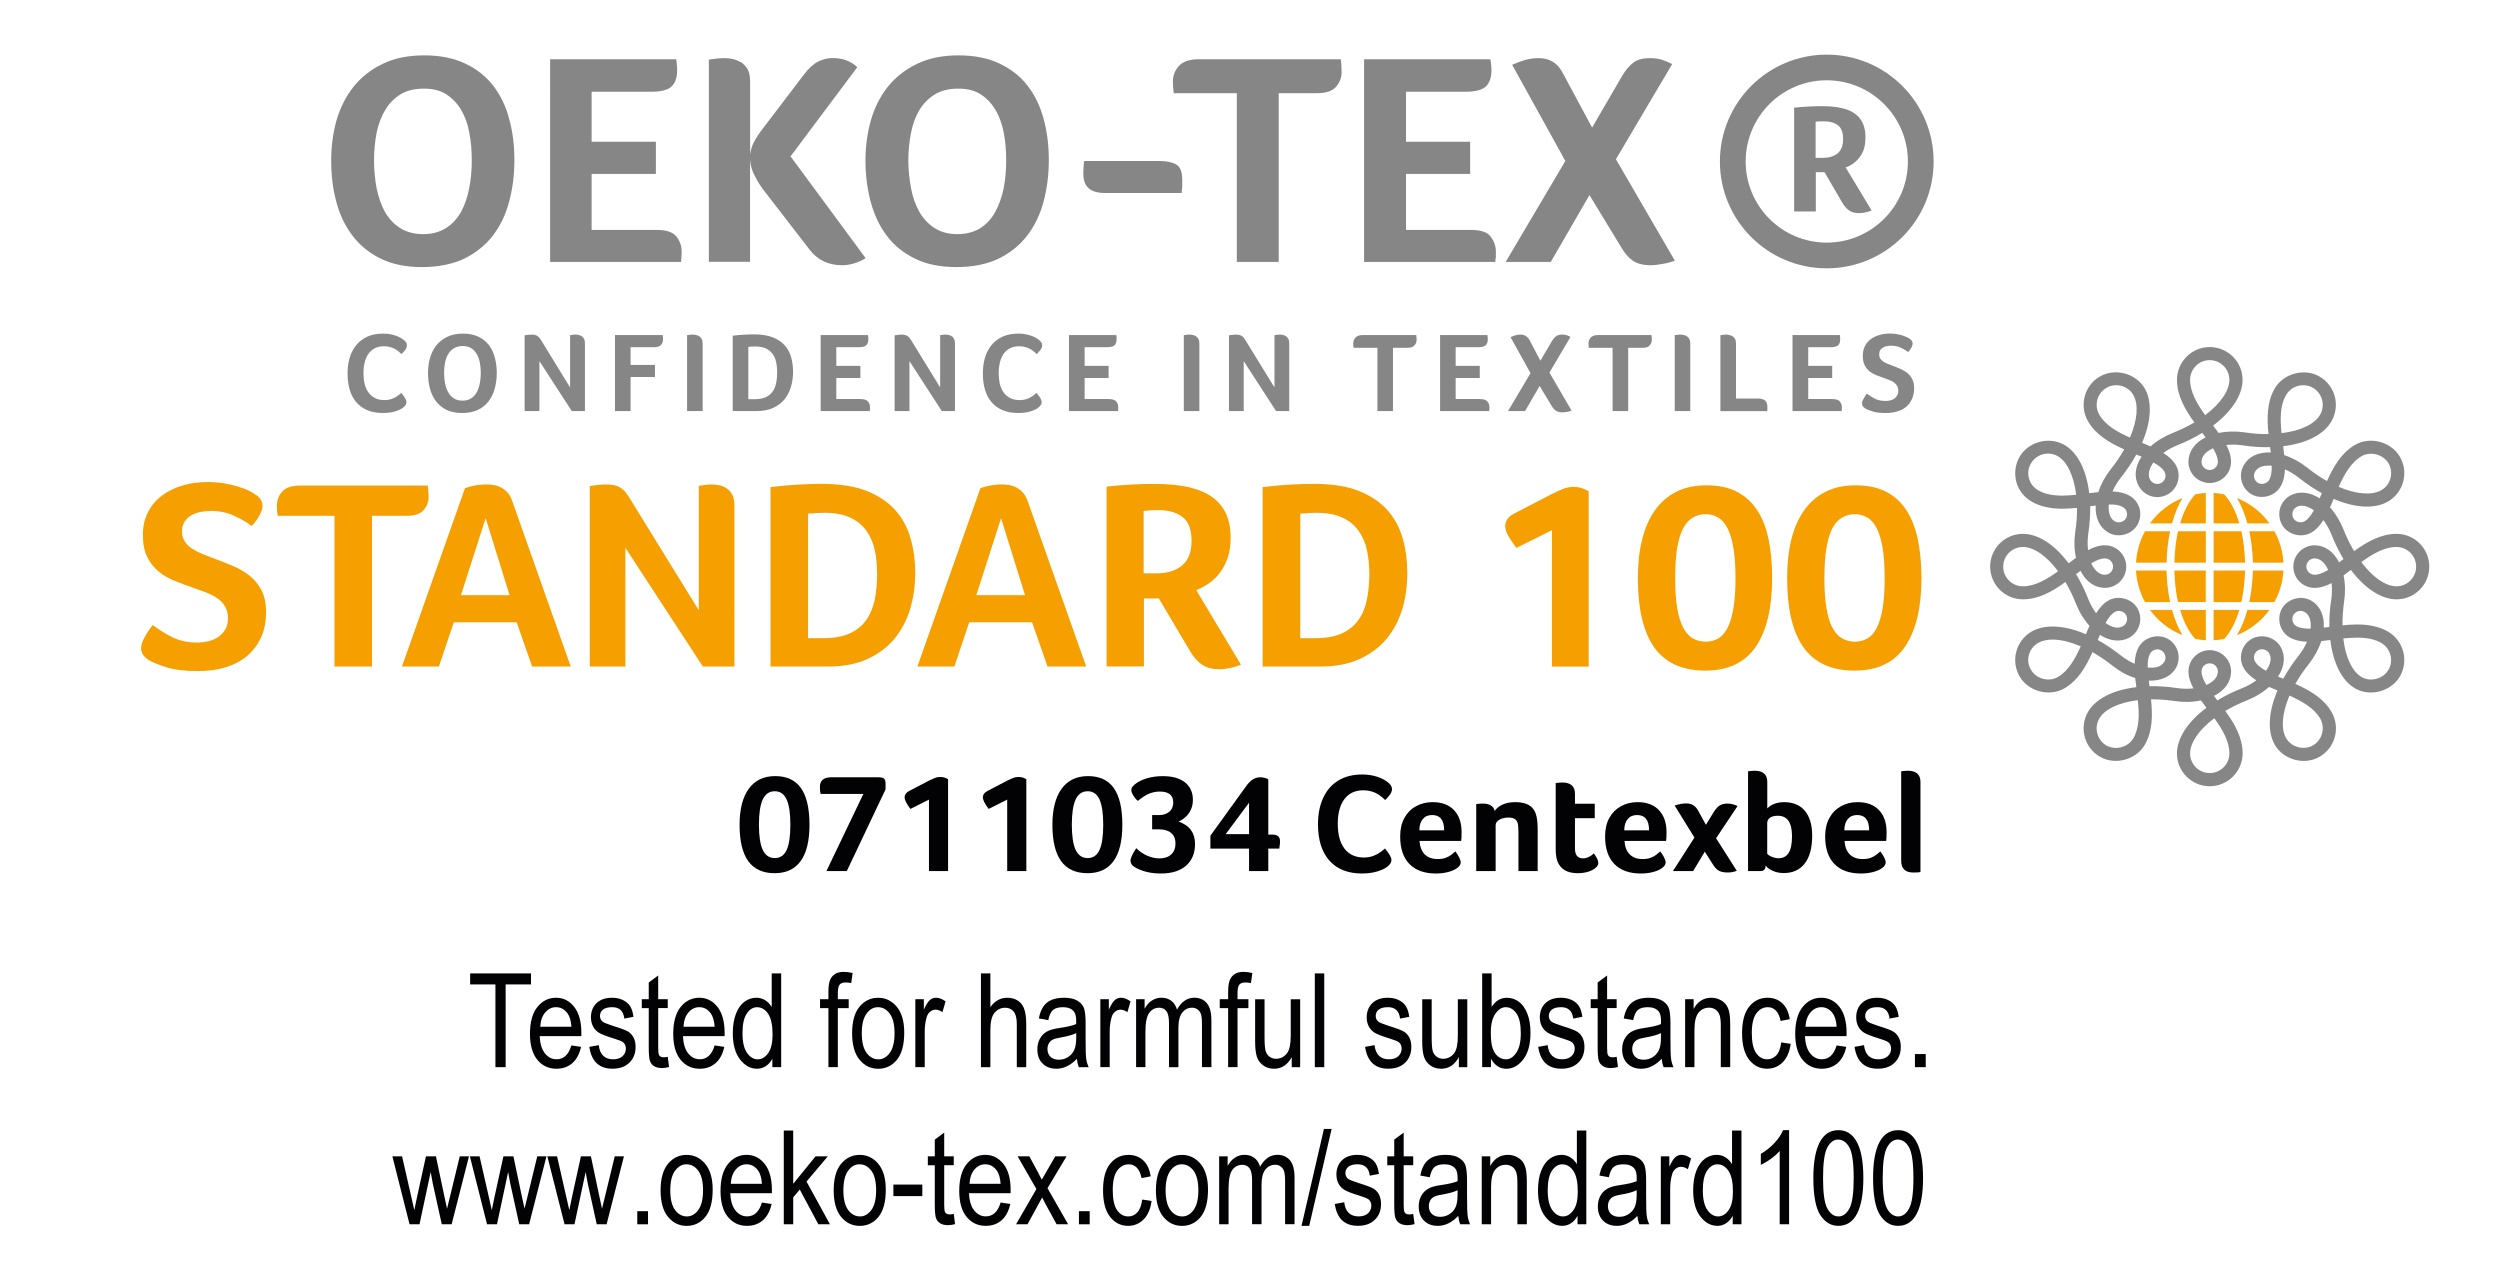 <?xml version="1.0" encoding="utf-8"?>
<!-- Generator: Adobe Illustrator 16.0.3, SVG Export Plug-In . SVG Version: 6.00 Build 0)  -->
<!DOCTYPE svg PUBLIC "-//W3C//DTD SVG 1.1//EN" "http://www.w3.org/Graphics/SVG/1.1/DTD/svg11.dtd">
<svg version="1.1" id="Layer_1" xmlns="http://www.w3.org/2000/svg" xmlns:xlink="http://www.w3.org/1999/xlink" x="0px" y="0px"
	 width="82px" height="42px" viewBox="0 0 82 42" enable-background="new 0 0 82 42" xml:space="preserve">
<g>
	<polygon fill="#020204" points="16.25,35.003 16.25,32.289 15.421,32.289 15.421,31.928 17.417,31.928 17.417,32.289 
		16.585,32.289 16.585,35.003 	"/>
	<path fill="#020204" d="M17.721,33.676h1.021c-0.014-0.193-0.055-0.337-0.124-0.433c-0.099-0.138-0.226-0.207-0.38-0.207
		c-0.139,0-0.257,0.058-0.355,0.173C17.785,33.324,17.73,33.479,17.721,33.676 M18.741,34.29l0.318,0.047
		c-0.053,0.237-0.149,0.416-0.289,0.536c-0.14,0.121-0.312,0.182-0.518,0.182c-0.259,0-0.468-0.099-0.628-0.295
		c-0.161-0.196-0.241-0.479-0.241-0.851c0-0.385,0.081-0.677,0.243-0.88c0.162-0.201,0.366-0.303,0.614-0.303
		c0.237,0,0.434,0.099,0.592,0.297c0.157,0.198,0.237,0.485,0.237,0.861l-0.002,0.101h-1.366c0.013,0.251,0.071,0.44,0.174,0.567
		c0.104,0.129,0.23,0.192,0.379,0.192C18.488,34.745,18.65,34.594,18.741,34.29z"/>
	<path fill="#020204" d="M19.33,34.337l0.309-0.056c0.018,0.157,0.067,0.273,0.148,0.35c0.081,0.076,0.188,0.114,0.321,0.114
		s0.237-0.034,0.31-0.101c0.073-0.066,0.11-0.15,0.11-0.253c0-0.088-0.031-0.157-0.092-0.206c-0.043-0.034-0.148-0.075-0.313-0.126
		c-0.241-0.074-0.402-0.137-0.483-0.188s-0.145-0.121-0.19-0.208c-0.045-0.086-0.067-0.185-0.067-0.295
		c0-0.189,0.061-0.345,0.182-0.463c0.122-0.119,0.291-0.179,0.506-0.179c0.136,0,0.255,0.024,0.358,0.074
		c0.102,0.049,0.181,0.115,0.236,0.197c0.055,0.083,0.093,0.201,0.113,0.355l-0.301,0.057c-0.028-0.25-0.161-0.374-0.398-0.374
		c-0.135,0-0.235,0.027-0.302,0.081c-0.065,0.053-0.098,0.122-0.098,0.206c0,0.082,0.031,0.147,0.095,0.194
		c0.038,0.027,0.15,0.073,0.339,0.135c0.257,0.078,0.422,0.142,0.498,0.19c0.074,0.048,0.132,0.114,0.174,0.197
		c0.042,0.084,0.062,0.183,0.062,0.299c0,0.213-0.067,0.386-0.202,0.517c-0.135,0.133-0.319,0.199-0.553,0.199
		C19.653,35.055,19.4,34.815,19.33,34.337"/>
	<path fill="#020204" d="M21.903,34.663l0.042,0.335c-0.086,0.023-0.163,0.035-0.232,0.035c-0.108,0-0.194-0.022-0.261-0.064
		c-0.066-0.043-0.111-0.102-0.135-0.176c-0.025-0.074-0.038-0.222-0.038-0.443v-1.283h-0.228v-0.292h0.228v-0.55l0.31-0.228v0.777
		h0.313v0.292h-0.313v1.305c0,0.121,0.009,0.198,0.027,0.233c0.026,0.051,0.077,0.076,0.15,0.076
		C21.801,34.681,21.847,34.675,21.903,34.663"/>
	<path fill="#020204" d="M22.419,33.676h1.021c-0.014-0.193-0.055-0.337-0.124-0.433c-0.099-0.138-0.226-0.207-0.38-0.207
		c-0.139,0-0.257,0.058-0.355,0.173C22.483,33.324,22.429,33.479,22.419,33.676 M23.44,34.29l0.318,0.047
		c-0.053,0.237-0.149,0.416-0.289,0.536c-0.14,0.121-0.312,0.182-0.518,0.182c-0.259,0-0.468-0.099-0.628-0.295
		c-0.161-0.196-0.241-0.479-0.241-0.851c0-0.385,0.081-0.677,0.243-0.88c0.162-0.201,0.366-0.303,0.614-0.303
		c0.236,0,0.434,0.099,0.592,0.297c0.157,0.198,0.237,0.485,0.237,0.861l-0.002,0.101h-1.366c0.013,0.251,0.071,0.44,0.174,0.567
		c0.104,0.129,0.23,0.192,0.379,0.192C23.187,34.745,23.349,34.594,23.44,34.29z"/>
	<path fill="#020204" d="M24.354,33.893c0,0.288,0.05,0.502,0.15,0.643c0.1,0.14,0.217,0.21,0.349,0.21
		c0.132,0,0.246-0.067,0.342-0.202c0.097-0.134,0.145-0.337,0.145-0.608c0-0.313-0.048-0.54-0.145-0.683
		c-0.097-0.145-0.218-0.216-0.365-0.216c-0.13,0-0.242,0.068-0.335,0.206C24.401,33.381,24.354,33.597,24.354,33.893 M25.333,35.003
		v-0.278c-0.056,0.107-0.128,0.188-0.216,0.245s-0.184,0.085-0.286,0.085c-0.215,0-0.401-0.103-0.559-0.306
		c-0.157-0.203-0.236-0.489-0.236-0.858c0-0.253,0.035-0.468,0.105-0.644c0.069-0.176,0.163-0.308,0.28-0.393
		s0.246-0.128,0.39-0.128c0.101,0,0.196,0.026,0.284,0.08s0.16,0.129,0.217,0.225v-1.104h0.31v3.075H25.333z"/>
	<path fill="#020204" d="M27.172,35.003v-1.937h-0.275v-0.292h0.275v-0.236c0-0.175,0.018-0.306,0.054-0.393s0.092-0.153,0.167-0.2
		c0.075-0.046,0.169-0.068,0.283-0.068c0.088,0,0.185,0.013,0.29,0.038l-0.045,0.331c-0.064-0.015-0.125-0.021-0.182-0.021
		c-0.093,0-0.158,0.023-0.199,0.071c-0.039,0.048-0.059,0.14-0.059,0.274v0.204h0.356v0.292h-0.356v1.937H27.172z"/>
	<path fill="#020204" d="M28.267,33.889c0,0.289,0.052,0.504,0.157,0.646c0.104,0.141,0.234,0.211,0.389,0.211
		c0.145,0,0.269-0.071,0.373-0.213c0.104-0.143,0.155-0.357,0.155-0.644c0-0.287-0.052-0.501-0.157-0.642s-0.234-0.211-0.389-0.211
		c-0.146,0-0.271,0.07-0.374,0.213C28.318,33.39,28.267,33.604,28.267,33.889 M27.949,33.891c0-0.385,0.081-0.675,0.242-0.87
		c0.161-0.195,0.366-0.294,0.613-0.294c0.243,0,0.445,0.099,0.61,0.294c0.163,0.195,0.245,0.478,0.245,0.847
		c0,0.399-0.081,0.697-0.241,0.894c-0.16,0.195-0.365,0.294-0.613,0.294c-0.244,0-0.448-0.099-0.611-0.295
		C28.031,34.563,27.949,34.273,27.949,33.891z"/>
	<path fill="#020204" d="M30.023,35.003v-2.229h0.279v0.341c0.071-0.156,0.137-0.261,0.196-0.312
		c0.06-0.051,0.126-0.077,0.201-0.077c0.103,0,0.209,0.04,0.316,0.12l-0.103,0.353c-0.078-0.055-0.152-0.082-0.225-0.082
		c-0.066,0-0.126,0.023-0.181,0.069c-0.055,0.046-0.094,0.11-0.116,0.193c-0.04,0.144-0.059,0.296-0.059,0.458v1.165H30.023z"/>
	<path fill="#020204" d="M32.175,35.003v-3.075h0.309v1.106c0.072-0.103,0.154-0.18,0.246-0.23c0.091-0.051,0.192-0.077,0.302-0.077
		c0.194,0,0.348,0.062,0.46,0.186s0.168,0.351,0.168,0.68v1.411h-0.309v-1.409c0-0.193-0.034-0.331-0.102-0.415
		c-0.069-0.083-0.163-0.126-0.282-0.126c-0.134,0-0.248,0.054-0.342,0.161c-0.094,0.107-0.141,0.299-0.141,0.572v1.217H32.175z"/>
	<path fill="#020204" d="M35.299,33.886c-0.113,0.057-0.282,0.104-0.506,0.143c-0.13,0.021-0.221,0.048-0.272,0.076
		c-0.052,0.028-0.092,0.069-0.121,0.122c-0.029,0.052-0.043,0.112-0.043,0.182c0,0.105,0.033,0.19,0.099,0.255
		c0.066,0.063,0.157,0.095,0.273,0.095c0.111,0,0.211-0.028,0.301-0.086c0.09-0.057,0.158-0.134,0.203-0.229
		c0.045-0.096,0.067-0.234,0.067-0.418V33.886z M35.322,34.729c-0.104,0.108-0.211,0.189-0.323,0.243
		c-0.112,0.056-0.229,0.083-0.349,0.083c-0.19,0-0.342-0.058-0.455-0.173c-0.114-0.114-0.17-0.27-0.17-0.464
		c0-0.129,0.027-0.243,0.08-0.342c0.053-0.1,0.126-0.178,0.218-0.233s0.233-0.098,0.42-0.124c0.252-0.036,0.437-0.079,0.555-0.129
		l0.002-0.097c0-0.153-0.027-0.261-0.082-0.323c-0.077-0.089-0.195-0.134-0.354-0.134c-0.144,0-0.251,0.03-0.323,0.089
		c-0.071,0.06-0.124,0.172-0.157,0.336l-0.309-0.056c0.043-0.237,0.131-0.409,0.263-0.517c0.132-0.108,0.322-0.162,0.568-0.162
		c0.191,0,0.342,0.036,0.452,0.108c0.109,0.071,0.178,0.161,0.207,0.267c0.029,0.106,0.043,0.262,0.043,0.466v0.503
		c0,0.352,0.006,0.574,0.02,0.665c0.013,0.091,0.04,0.181,0.079,0.268h-0.322C35.354,34.926,35.333,34.835,35.322,34.729z"/>
	<path fill="#020204" d="M36.091,35.003v-2.229h0.279v0.341c0.071-0.156,0.137-0.261,0.196-0.312c0.059-0.051,0.126-0.077,0.2-0.077
		c0.103,0,0.209,0.04,0.316,0.12l-0.103,0.353c-0.078-0.055-0.152-0.082-0.226-0.082c-0.065,0-0.126,0.023-0.181,0.069
		s-0.094,0.11-0.115,0.193c-0.039,0.144-0.059,0.296-0.059,0.458v1.165H36.091z"/>
	<path fill="#020204" d="M37.264,35.003v-2.229h0.279v0.314c0.061-0.116,0.139-0.205,0.234-0.268
		c0.098-0.063,0.201-0.095,0.316-0.095c0.128,0,0.236,0.033,0.324,0.1c0.088,0.065,0.15,0.162,0.189,0.29
		c0.072-0.13,0.156-0.228,0.25-0.292c0.096-0.065,0.199-0.098,0.314-0.098c0.175,0,0.313,0.06,0.414,0.179
		c0.101,0.118,0.15,0.309,0.15,0.569v1.528h-0.309V33.6c0-0.158-0.012-0.271-0.034-0.338c-0.024-0.066-0.062-0.118-0.112-0.154
		c-0.053-0.036-0.11-0.055-0.176-0.055c-0.133,0-0.24,0.054-0.324,0.158c-0.084,0.106-0.127,0.271-0.127,0.499v1.293h-0.309v-1.446
		c0-0.185-0.028-0.314-0.084-0.391c-0.057-0.075-0.135-0.113-0.234-0.113c-0.14,0-0.251,0.058-0.332,0.172
		c-0.082,0.113-0.123,0.32-0.123,0.623v1.155H37.264z"/>
	<path fill="#020204" d="M40.283,35.003v-1.937h-0.275v-0.292h0.275v-0.236c0-0.175,0.018-0.306,0.055-0.393
		c0.036-0.087,0.092-0.153,0.167-0.2c0.075-0.046,0.169-0.068,0.282-0.068c0.088,0,0.185,0.013,0.29,0.038l-0.046,0.331
		c-0.064-0.015-0.124-0.021-0.182-0.021c-0.092,0-0.158,0.023-0.198,0.071s-0.06,0.14-0.06,0.274v0.204h0.356v0.292h-0.356v1.937
		H40.283z"/>
	<path fill="#020204" d="M42.369,35.003v-0.327c-0.07,0.126-0.154,0.221-0.25,0.284c-0.098,0.063-0.206,0.095-0.328,0.095
		c-0.144,0-0.266-0.039-0.368-0.117c-0.102-0.077-0.169-0.176-0.204-0.295c-0.034-0.118-0.051-0.281-0.051-0.487v-1.381h0.309v1.235
		c0,0.23,0.012,0.383,0.035,0.461c0.021,0.077,0.064,0.14,0.127,0.187s0.133,0.07,0.213,0.07c0.146,0,0.268-0.061,0.363-0.182
		c0.08-0.106,0.121-0.298,0.121-0.578v-1.193h0.309v2.229H42.369z"/>
	<rect x="43.126" y="31.928" fill="#020204" width="0.309" height="3.075"/>
	<path fill="#020204" d="M44.775,34.337l0.31-0.056c0.018,0.157,0.066,0.273,0.148,0.35c0.08,0.076,0.188,0.114,0.32,0.114
		c0.135,0,0.237-0.034,0.311-0.101c0.072-0.066,0.109-0.15,0.109-0.253c0-0.088-0.031-0.157-0.092-0.206
		c-0.044-0.034-0.148-0.075-0.314-0.126c-0.24-0.074-0.401-0.137-0.482-0.188c-0.082-0.052-0.146-0.121-0.191-0.208
		c-0.045-0.086-0.066-0.185-0.066-0.295c0-0.189,0.061-0.345,0.182-0.463c0.123-0.119,0.291-0.179,0.506-0.179
		c0.137,0,0.256,0.024,0.359,0.074c0.102,0.049,0.18,0.115,0.235,0.197c0.055,0.083,0.093,0.201,0.113,0.355l-0.301,0.057
		c-0.028-0.25-0.161-0.374-0.397-0.374c-0.136,0-0.236,0.027-0.303,0.081c-0.065,0.053-0.098,0.122-0.098,0.206
		c0,0.082,0.031,0.147,0.095,0.194c0.038,0.027,0.15,0.073,0.339,0.135c0.257,0.078,0.422,0.142,0.498,0.19
		c0.074,0.048,0.132,0.114,0.174,0.197c0.041,0.084,0.062,0.183,0.062,0.299c0,0.213-0.067,0.386-0.202,0.517
		c-0.135,0.133-0.318,0.199-0.553,0.199C45.099,35.055,44.846,34.815,44.775,34.337"/>
	<path fill="#020204" d="M47.851,35.003v-0.327c-0.07,0.126-0.155,0.221-0.251,0.284c-0.097,0.063-0.206,0.095-0.327,0.095
		c-0.144,0-0.266-0.039-0.369-0.117c-0.102-0.077-0.169-0.176-0.203-0.295c-0.035-0.118-0.052-0.281-0.052-0.487v-1.381h0.31v1.235
		c0,0.23,0.012,0.383,0.034,0.461c0.022,0.077,0.065,0.14,0.128,0.187c0.062,0.047,0.133,0.07,0.212,0.07
		c0.147,0,0.269-0.061,0.363-0.182c0.081-0.106,0.121-0.298,0.121-0.578v-1.193h0.31v2.229H47.851z"/>
	<path fill="#020204" d="M48.899,33.874c0,0.23,0.02,0.403,0.063,0.518c0.041,0.116,0.101,0.203,0.178,0.264
		c0.076,0.06,0.162,0.09,0.256,0.09c0.127,0,0.24-0.071,0.338-0.216c0.1-0.143,0.148-0.357,0.148-0.644
		c0-0.292-0.047-0.507-0.143-0.645c-0.095-0.137-0.211-0.205-0.35-0.205c-0.127,0-0.241,0.071-0.342,0.216
		C48.948,33.395,48.899,33.602,48.899,33.874 M48.903,35.003h-0.288v-3.075h0.31v1.098c0.065-0.101,0.14-0.175,0.223-0.225
		c0.083-0.049,0.176-0.074,0.279-0.074c0.142,0,0.271,0.043,0.389,0.128c0.116,0.085,0.21,0.215,0.279,0.388
		c0.07,0.174,0.105,0.385,0.105,0.632c0,0.377-0.079,0.669-0.237,0.873c-0.158,0.205-0.343,0.308-0.554,0.308
		c-0.107,0-0.202-0.027-0.287-0.083c-0.084-0.055-0.158-0.137-0.219-0.245V35.003z"/>
	<path fill="#020204" d="M50.453,34.337l0.31-0.056c0.018,0.157,0.066,0.273,0.148,0.35c0.08,0.076,0.188,0.114,0.32,0.114
		c0.135,0,0.237-0.034,0.311-0.101c0.072-0.066,0.109-0.15,0.109-0.253c0-0.088-0.031-0.157-0.092-0.206
		c-0.043-0.034-0.148-0.075-0.314-0.126c-0.24-0.074-0.401-0.137-0.482-0.188c-0.082-0.052-0.146-0.121-0.191-0.208
		c-0.045-0.086-0.066-0.185-0.066-0.295c0-0.189,0.061-0.345,0.182-0.463c0.123-0.119,0.291-0.179,0.506-0.179
		c0.137,0,0.256,0.024,0.359,0.074c0.102,0.049,0.181,0.115,0.235,0.197c0.055,0.083,0.093,0.201,0.113,0.355l-0.3,0.057
		c-0.029-0.25-0.162-0.374-0.398-0.374c-0.135,0-0.236,0.027-0.303,0.081c-0.065,0.053-0.099,0.122-0.099,0.206
		c0,0.082,0.032,0.147,0.096,0.194c0.038,0.027,0.15,0.073,0.339,0.135c0.257,0.078,0.422,0.142,0.498,0.19
		c0.074,0.048,0.132,0.114,0.174,0.197c0.041,0.084,0.062,0.183,0.062,0.299c0,0.213-0.067,0.386-0.202,0.517
		c-0.135,0.133-0.318,0.199-0.553,0.199C50.776,35.055,50.523,34.815,50.453,34.337"/>
	<path fill="#020204" d="M53.026,34.663l0.043,0.335c-0.086,0.023-0.163,0.035-0.232,0.035c-0.107,0-0.194-0.022-0.261-0.064
		c-0.065-0.043-0.111-0.102-0.136-0.176c-0.025-0.074-0.037-0.222-0.037-0.443v-1.283h-0.228v-0.292h0.228v-0.55l0.31-0.228v0.777
		h0.313v0.292h-0.313v1.305c0,0.121,0.009,0.198,0.026,0.233c0.027,0.051,0.077,0.076,0.15,0.076
		C52.925,34.681,52.97,34.675,53.026,34.663"/>
	<path fill="#020204" d="M54.479,33.886c-0.113,0.057-0.281,0.104-0.506,0.143c-0.13,0.021-0.221,0.048-0.272,0.076
		s-0.093,0.069-0.121,0.122c-0.028,0.052-0.043,0.112-0.043,0.182c0,0.105,0.033,0.19,0.099,0.255
		c0.066,0.063,0.156,0.095,0.273,0.095c0.11,0,0.211-0.028,0.301-0.086c0.09-0.057,0.158-0.134,0.203-0.229s0.066-0.234,0.066-0.418
		V33.886z M54.503,34.729c-0.104,0.108-0.211,0.189-0.322,0.243c-0.112,0.056-0.229,0.083-0.349,0.083
		c-0.19,0-0.342-0.058-0.455-0.173c-0.114-0.114-0.171-0.27-0.171-0.464c0-0.129,0.027-0.243,0.08-0.342
		c0.054-0.1,0.127-0.178,0.219-0.233s0.232-0.098,0.42-0.124c0.252-0.036,0.438-0.079,0.555-0.129l0.002-0.097
		c0-0.153-0.027-0.261-0.081-0.323c-0.077-0.089-0.194-0.134-0.354-0.134c-0.144,0-0.251,0.03-0.323,0.089
		c-0.07,0.06-0.123,0.172-0.156,0.336l-0.309-0.056c0.043-0.237,0.131-0.409,0.263-0.517c0.132-0.108,0.322-0.162,0.568-0.162
		c0.191,0,0.343,0.036,0.452,0.108c0.108,0.071,0.178,0.161,0.207,0.267c0.027,0.106,0.042,0.262,0.042,0.466v0.503
		c0,0.352,0.007,0.574,0.021,0.665c0.013,0.091,0.039,0.181,0.078,0.268h-0.322C54.534,34.926,54.514,34.835,54.503,34.729z"/>
	<path fill="#020204" d="M55.272,35.003v-2.229h0.279v0.319c0.066-0.124,0.148-0.216,0.245-0.276s0.208-0.091,0.333-0.091
		c0.099,0,0.188,0.02,0.271,0.059c0.083,0.037,0.15,0.088,0.201,0.15c0.051,0.062,0.088,0.143,0.113,0.242
		c0.025,0.099,0.037,0.251,0.037,0.457v1.368h-0.309v-1.354c0-0.164-0.014-0.283-0.041-0.358c-0.028-0.075-0.072-0.134-0.131-0.176
		c-0.06-0.04-0.128-0.062-0.207-0.062c-0.146,0-0.264,0.056-0.353,0.166c-0.088,0.11-0.132,0.3-0.132,0.568v1.216H55.272z"/>
	<path fill="#020204" d="M58.424,34.191l0.31,0.047c-0.035,0.265-0.123,0.468-0.264,0.607c-0.141,0.139-0.31,0.209-0.507,0.209
		c-0.239,0-0.437-0.099-0.591-0.295s-0.232-0.487-0.232-0.871c0-0.388,0.078-0.678,0.234-0.871c0.156-0.194,0.357-0.291,0.602-0.291
		c0.189,0,0.35,0.059,0.479,0.176c0.129,0.118,0.213,0.294,0.249,0.528l-0.3,0.056c-0.03-0.15-0.081-0.264-0.154-0.338
		c-0.072-0.075-0.16-0.112-0.262-0.112c-0.152,0-0.279,0.067-0.379,0.202c-0.1,0.136-0.15,0.351-0.15,0.644
		c0,0.305,0.048,0.523,0.143,0.659c0.096,0.136,0.217,0.204,0.366,0.204c0.117,0,0.217-0.045,0.3-0.135
		C58.349,34.521,58.401,34.381,58.424,34.191"/>
	<path fill="#020204" d="M59.221,33.676h1.021c-0.014-0.193-0.055-0.337-0.124-0.433c-0.099-0.138-0.226-0.207-0.38-0.207
		c-0.139,0-0.257,0.058-0.355,0.173C59.284,33.324,59.23,33.479,59.221,33.676 M60.241,34.29l0.318,0.047
		c-0.054,0.237-0.15,0.416-0.289,0.536c-0.14,0.121-0.313,0.182-0.518,0.182c-0.259,0-0.468-0.099-0.628-0.295
		c-0.161-0.196-0.241-0.479-0.241-0.851c0-0.385,0.082-0.677,0.243-0.88c0.161-0.201,0.366-0.303,0.614-0.303
		c0.236,0,0.434,0.099,0.592,0.297c0.157,0.198,0.236,0.485,0.236,0.861l-0.002,0.101h-1.365c0.014,0.251,0.07,0.44,0.175,0.567
		c0.104,0.129,0.229,0.192,0.378,0.192C59.987,34.745,60.15,34.594,60.241,34.29z"/>
	<path fill="#020204" d="M60.829,34.337l0.31-0.056c0.019,0.157,0.067,0.273,0.148,0.35s0.188,0.114,0.321,0.114
		s0.236-0.034,0.31-0.101s0.11-0.15,0.11-0.253c0-0.088-0.031-0.157-0.093-0.206c-0.043-0.034-0.147-0.075-0.313-0.126
		c-0.24-0.074-0.402-0.137-0.483-0.188s-0.146-0.121-0.19-0.208c-0.045-0.086-0.066-0.185-0.066-0.295
		c0-0.189,0.061-0.345,0.182-0.463c0.122-0.119,0.291-0.179,0.506-0.179c0.136,0,0.255,0.024,0.358,0.074
		c0.103,0.049,0.181,0.115,0.235,0.197c0.055,0.083,0.094,0.201,0.113,0.355l-0.3,0.057c-0.028-0.25-0.161-0.374-0.397-0.374
		c-0.136,0-0.236,0.027-0.303,0.081c-0.066,0.053-0.099,0.122-0.099,0.206c0,0.082,0.031,0.147,0.095,0.194
		c0.038,0.027,0.151,0.073,0.34,0.135c0.257,0.078,0.422,0.142,0.497,0.19c0.075,0.048,0.132,0.114,0.174,0.197
		c0.042,0.084,0.062,0.183,0.062,0.299c0,0.213-0.066,0.386-0.201,0.517c-0.135,0.133-0.319,0.199-0.553,0.199
		C61.153,35.055,60.899,34.815,60.829,34.337"/>
	<rect x="62.81" y="34.573" fill="#020204" width="0.354" height="0.43"/>
	<polygon fill="#020204" points="13.433,40.156 12.87,37.928 13.188,37.928 13.481,39.214 13.589,39.692 13.685,39.232 
		13.971,37.928 14.299,37.928 14.571,39.219 14.663,39.645 14.768,39.215 15.08,37.928 15.382,37.928 14.814,40.156 14.49,40.156 
		14.196,38.822 14.126,38.442 13.76,40.156 	"/>
	<polygon fill="#020204" points="15.975,40.156 15.412,37.928 15.73,37.928 16.023,39.214 16.131,39.692 16.226,39.232 
		16.512,37.928 16.84,37.928 17.112,39.219 17.205,39.645 17.31,39.215 17.622,37.928 17.924,37.928 17.355,40.156 17.031,40.156 
		16.737,38.822 16.667,38.442 16.301,40.156 	"/>
	<polygon fill="#020204" points="18.517,40.156 17.953,37.928 18.272,37.928 18.564,39.214 18.673,39.692 18.768,39.232 
		19.054,37.928 19.382,37.928 19.654,39.219 19.746,39.645 19.851,39.215 20.163,37.928 20.465,37.928 19.897,40.156 19.573,40.156 
		19.279,38.822 19.209,38.442 18.843,40.156 	"/>
	<rect x="20.903" y="39.727" fill="#020204" width="0.352" height="0.43"/>
	<path fill="#020204" d="M21.985,39.042c0,0.289,0.052,0.504,0.157,0.646c0.104,0.141,0.234,0.211,0.389,0.211
		c0.145,0,0.269-0.071,0.373-0.213c0.104-0.143,0.156-0.356,0.156-0.644c0-0.286-0.052-0.501-0.157-0.642
		c-0.104-0.141-0.233-0.211-0.388-0.211c-0.146,0-0.271,0.07-0.374,0.213C22.037,38.543,21.985,38.757,21.985,39.042 M21.667,39.044
		c0-0.384,0.081-0.674,0.242-0.87c0.161-0.195,0.366-0.294,0.613-0.294c0.243,0,0.445,0.099,0.609,0.294
		c0.163,0.196,0.245,0.478,0.245,0.848c0,0.398-0.08,0.696-0.241,0.893c-0.16,0.195-0.365,0.294-0.613,0.294
		c-0.244,0-0.448-0.099-0.611-0.295C21.749,39.717,21.667,39.427,21.667,39.044z"/>
	<path fill="#020204" d="M23.97,38.829h1.021c-0.014-0.193-0.055-0.337-0.124-0.433c-0.099-0.138-0.226-0.207-0.38-0.207
		c-0.139,0-0.257,0.058-0.355,0.173C24.034,38.478,23.98,38.633,23.97,38.829 M24.991,39.443l0.318,0.047
		c-0.053,0.237-0.149,0.416-0.289,0.536c-0.14,0.121-0.312,0.182-0.518,0.182c-0.259,0-0.468-0.099-0.628-0.295
		c-0.161-0.196-0.241-0.479-0.241-0.851c0-0.385,0.081-0.677,0.243-0.88c0.162-0.201,0.366-0.303,0.614-0.303
		c0.236,0,0.434,0.099,0.592,0.297c0.157,0.198,0.237,0.485,0.237,0.861l-0.002,0.101h-1.366c0.013,0.251,0.071,0.44,0.174,0.567
		c0.104,0.129,0.23,0.192,0.379,0.192C24.737,39.898,24.9,39.747,24.991,39.443z"/>
	<polygon fill="#020204" points="25.708,40.156 25.708,37.081 26.017,37.081 26.017,38.828 26.75,37.928 27.152,37.928 
		26.454,38.755 27.222,40.156 26.842,40.156 26.232,39.017 26.017,39.272 26.017,40.156 	"/>
	<path fill="#020204" d="M27.663,39.042c0,0.289,0.052,0.504,0.157,0.646c0.104,0.141,0.234,0.211,0.389,0.211
		c0.145,0,0.269-0.071,0.373-0.213c0.104-0.143,0.155-0.356,0.155-0.644c0-0.286-0.052-0.501-0.157-0.642s-0.234-0.211-0.389-0.211
		c-0.146,0-0.271,0.07-0.374,0.213C27.714,38.543,27.663,38.757,27.663,39.042 M27.345,39.044c0-0.384,0.081-0.674,0.242-0.87
		c0.161-0.195,0.366-0.294,0.613-0.294c0.243,0,0.445,0.099,0.609,0.294c0.163,0.196,0.245,0.478,0.245,0.848
		c0,0.398-0.08,0.696-0.241,0.893c-0.16,0.195-0.365,0.294-0.613,0.294c-0.244,0-0.448-0.099-0.611-0.295
		C27.427,39.717,27.345,39.427,27.345,39.044z"/>
	<rect x="29.303" y="38.854" fill="#020204" width="0.949" height="0.378"/>
	<path fill="#020204" d="M31.283,39.816l0.043,0.336c-0.086,0.022-0.163,0.034-0.232,0.034c-0.108,0-0.194-0.022-0.261-0.064
		c-0.066-0.043-0.111-0.102-0.135-0.176c-0.025-0.073-0.037-0.222-0.037-0.443V38.22h-0.228v-0.292h0.228v-0.55l0.309-0.228v0.777
		h0.313v0.292h-0.313v1.305c0,0.121,0.009,0.198,0.027,0.233c0.026,0.051,0.077,0.076,0.149,0.076
		C31.181,39.834,31.227,39.828,31.283,39.816"/>
	<path fill="#020204" d="M31.8,38.829h1.02c-0.014-0.193-0.055-0.337-0.124-0.433c-0.099-0.138-0.226-0.207-0.38-0.207
		c-0.139,0-0.257,0.058-0.355,0.173C31.863,38.478,31.81,38.633,31.8,38.829 M32.82,39.443l0.318,0.047
		c-0.053,0.237-0.149,0.416-0.288,0.536c-0.14,0.121-0.312,0.182-0.518,0.182c-0.259,0-0.468-0.099-0.628-0.295
		s-0.241-0.479-0.241-0.851c0-0.385,0.081-0.677,0.243-0.88c0.162-0.201,0.366-0.303,0.614-0.303c0.236,0,0.434,0.099,0.592,0.297
		c0.158,0.198,0.237,0.485,0.237,0.861l-0.002,0.101h-1.366c0.013,0.251,0.071,0.44,0.175,0.567c0.104,0.129,0.23,0.192,0.378,0.192
		C32.566,39.898,32.729,39.747,32.82,39.443z"/>
	<path fill="#020204" d="M33.327,40.156l0.667-1.155l-0.616-1.073h0.384l0.283,0.522c0.053,0.097,0.094,0.177,0.125,0.244
		c0.052-0.091,0.098-0.17,0.138-0.239l0.305-0.527h0.37l-0.625,1.044l0.677,1.185h-0.379l-0.377-0.691l-0.096-0.188l-0.481,0.879
		H33.327z"/>
	<rect x="35.389" y="39.727" fill="#020204" width="0.353" height="0.43"/>
	<path fill="#020204" d="M37.463,39.345l0.309,0.047c-0.035,0.265-0.123,0.468-0.263,0.607c-0.142,0.14-0.31,0.209-0.507,0.209
		c-0.239,0-0.437-0.099-0.591-0.295c-0.155-0.196-0.231-0.487-0.231-0.871c0-0.388,0.077-0.678,0.233-0.871
		c0.157-0.194,0.356-0.291,0.603-0.291c0.189,0,0.348,0.059,0.478,0.177c0.13,0.117,0.212,0.293,0.249,0.527l-0.301,0.056
		c-0.029-0.15-0.08-0.264-0.153-0.338c-0.073-0.075-0.16-0.112-0.263-0.112c-0.152,0-0.278,0.067-0.379,0.202
		c-0.1,0.136-0.149,0.351-0.149,0.644c0,0.305,0.048,0.523,0.144,0.659c0.095,0.136,0.217,0.204,0.365,0.204
		c0.117,0,0.217-0.045,0.3-0.135C37.388,39.674,37.441,39.534,37.463,39.345"/>
	<path fill="#020204" d="M38.232,39.042c0,0.289,0.053,0.504,0.156,0.646c0.105,0.141,0.234,0.211,0.389,0.211
		c0.145,0,0.27-0.071,0.373-0.213c0.104-0.143,0.156-0.356,0.156-0.644c0-0.286-0.053-0.501-0.157-0.642s-0.233-0.211-0.389-0.211
		c-0.146,0-0.271,0.07-0.374,0.213C38.284,38.543,38.232,38.757,38.232,39.042 M37.914,39.044c0-0.384,0.082-0.674,0.242-0.87
		c0.161-0.195,0.365-0.294,0.613-0.294c0.243,0,0.445,0.099,0.609,0.294c0.163,0.196,0.245,0.478,0.245,0.848
		c0,0.398-0.081,0.696-0.241,0.893c-0.16,0.195-0.365,0.294-0.613,0.294c-0.244,0-0.448-0.099-0.611-0.295
		C37.996,39.717,37.914,39.427,37.914,39.044z"/>
	<path fill="#020204" d="M39.988,40.156v-2.229h0.279v0.314c0.063-0.115,0.141-0.205,0.236-0.268
		c0.096-0.063,0.201-0.095,0.315-0.095c0.128,0,0.235,0.033,0.323,0.1c0.089,0.065,0.152,0.162,0.189,0.29
		c0.073-0.13,0.156-0.227,0.252-0.292c0.094-0.065,0.198-0.098,0.313-0.098c0.176,0,0.314,0.06,0.415,0.179
		c0.101,0.118,0.151,0.309,0.151,0.569v1.528h-0.31v-1.403c0-0.158-0.012-0.271-0.034-0.338c-0.023-0.066-0.061-0.118-0.113-0.154
		c-0.052-0.036-0.109-0.055-0.174-0.055c-0.133,0-0.242,0.054-0.326,0.158c-0.084,0.106-0.126,0.271-0.126,0.499v1.293h-0.31V38.71
		c0-0.185-0.027-0.314-0.084-0.391c-0.057-0.075-0.135-0.113-0.233-0.113c-0.14,0-0.251,0.058-0.333,0.172
		c-0.081,0.113-0.121,0.321-0.121,0.623v1.155H39.988z"/>
	<polygon fill="#020204" points="42.69,40.208 43.425,37.03 43.677,37.03 42.942,40.208 	"/>
	<path fill="#020204" d="M43.781,39.49l0.31-0.056c0.018,0.157,0.066,0.273,0.148,0.35c0.08,0.076,0.188,0.114,0.32,0.114
		c0.135,0,0.237-0.034,0.311-0.1c0.072-0.067,0.109-0.151,0.109-0.254c0-0.088-0.031-0.157-0.092-0.206
		c-0.043-0.034-0.148-0.075-0.314-0.126c-0.24-0.074-0.401-0.137-0.482-0.188c-0.082-0.052-0.146-0.121-0.191-0.207
		c-0.045-0.087-0.066-0.186-0.066-0.296c0-0.189,0.061-0.345,0.182-0.463c0.123-0.119,0.291-0.179,0.506-0.179
		c0.137,0,0.256,0.024,0.359,0.074c0.102,0.049,0.181,0.115,0.235,0.197c0.055,0.083,0.093,0.201,0.113,0.355l-0.301,0.056
		c-0.028-0.249-0.161-0.373-0.397-0.373c-0.136,0-0.236,0.027-0.303,0.081c-0.065,0.054-0.099,0.122-0.099,0.206
		c0,0.082,0.032,0.147,0.096,0.194c0.038,0.028,0.15,0.073,0.339,0.135c0.257,0.078,0.422,0.142,0.498,0.19
		c0.074,0.048,0.132,0.114,0.174,0.197c0.041,0.084,0.062,0.184,0.062,0.299c0,0.213-0.067,0.386-0.202,0.517
		c-0.135,0.133-0.318,0.199-0.553,0.199C44.104,40.208,43.851,39.969,43.781,39.49"/>
	<path fill="#020204" d="M46.354,39.816l0.043,0.336c-0.086,0.022-0.164,0.034-0.232,0.034c-0.107,0-0.194-0.022-0.261-0.064
		c-0.066-0.043-0.111-0.102-0.136-0.176c-0.025-0.073-0.037-0.222-0.037-0.443V38.22h-0.228v-0.292h0.228v-0.55l0.31-0.228v0.777
		h0.313v0.292h-0.313v1.305c0,0.121,0.009,0.198,0.026,0.233c0.027,0.051,0.077,0.076,0.15,0.076
		C46.253,39.834,46.298,39.828,46.354,39.816"/>
	<path fill="#020204" d="M47.808,39.039c-0.113,0.057-0.281,0.104-0.506,0.143c-0.131,0.021-0.221,0.048-0.272,0.076
		s-0.093,0.069-0.121,0.122c-0.028,0.052-0.043,0.112-0.043,0.182c0,0.105,0.033,0.19,0.099,0.255
		c0.066,0.063,0.156,0.095,0.273,0.095c0.11,0,0.211-0.028,0.301-0.086c0.09-0.057,0.158-0.134,0.203-0.229s0.066-0.234,0.066-0.418
		V39.039z M47.831,39.882c-0.104,0.108-0.211,0.189-0.322,0.243c-0.112,0.056-0.229,0.083-0.349,0.083
		c-0.19,0-0.343-0.058-0.455-0.173c-0.114-0.114-0.171-0.27-0.171-0.464c0-0.129,0.027-0.242,0.08-0.342
		c0.054-0.1,0.127-0.178,0.219-0.233c0.092-0.057,0.232-0.098,0.42-0.124c0.252-0.036,0.438-0.079,0.555-0.129l0.002-0.097
		c0-0.153-0.027-0.261-0.081-0.322c-0.077-0.09-0.194-0.135-0.354-0.135c-0.144,0-0.251,0.03-0.323,0.089
		c-0.07,0.06-0.123,0.172-0.156,0.336l-0.309-0.056c0.043-0.237,0.131-0.408,0.263-0.517s0.321-0.162,0.568-0.162
		c0.191,0,0.342,0.036,0.452,0.108c0.108,0.071,0.178,0.161,0.206,0.267c0.028,0.106,0.043,0.262,0.043,0.466v0.503
		c0,0.352,0.007,0.574,0.021,0.665c0.013,0.092,0.039,0.181,0.078,0.268h-0.322C47.862,40.079,47.842,39.988,47.831,39.882z"/>
	<path fill="#020204" d="M48.601,40.156v-2.229h0.279v0.319c0.066-0.124,0.148-0.216,0.245-0.276s0.208-0.091,0.333-0.091
		c0.099,0,0.188,0.02,0.271,0.059c0.083,0.037,0.15,0.088,0.201,0.15c0.05,0.062,0.088,0.143,0.113,0.242
		c0.025,0.099,0.037,0.251,0.037,0.457v1.368h-0.309v-1.354c0-0.164-0.014-0.283-0.041-0.358c-0.028-0.075-0.072-0.134-0.131-0.176
		c-0.06-0.04-0.128-0.062-0.207-0.062c-0.146,0-0.264,0.056-0.353,0.166c-0.088,0.11-0.132,0.3-0.132,0.567v1.217H48.601z"/>
	<path fill="#020204" d="M50.765,39.046c0,0.288,0.051,0.503,0.149,0.643c0.101,0.14,0.217,0.21,0.349,0.21
		c0.133,0,0.246-0.067,0.343-0.202c0.097-0.134,0.145-0.337,0.145-0.608c0-0.313-0.048-0.54-0.145-0.683
		c-0.097-0.145-0.218-0.216-0.365-0.216c-0.13,0-0.241,0.068-0.335,0.207C50.812,38.534,50.765,38.75,50.765,39.046 M51.743,40.156
		v-0.278c-0.056,0.107-0.128,0.188-0.215,0.245c-0.089,0.057-0.184,0.085-0.287,0.085c-0.215,0-0.4-0.103-0.559-0.306
		c-0.157-0.203-0.236-0.489-0.236-0.858c0-0.253,0.035-0.468,0.105-0.644c0.069-0.176,0.164-0.307,0.279-0.393
		c0.117-0.085,0.247-0.128,0.391-0.128c0.102,0,0.196,0.026,0.283,0.08c0.088,0.054,0.16,0.129,0.217,0.226v-1.104h0.31v3.075
		H51.743z"/>
	<path fill="#020204" d="M53.683,39.039c-0.113,0.057-0.282,0.104-0.506,0.143c-0.131,0.021-0.221,0.048-0.273,0.076
		c-0.052,0.028-0.092,0.069-0.121,0.122c-0.028,0.052-0.043,0.112-0.043,0.182c0,0.105,0.033,0.19,0.1,0.255
		c0.065,0.063,0.156,0.095,0.272,0.095c0.11,0,0.211-0.028,0.302-0.086c0.09-0.057,0.158-0.134,0.202-0.229
		c0.046-0.096,0.067-0.234,0.067-0.418V39.039z M53.706,39.882c-0.104,0.108-0.211,0.189-0.322,0.243
		c-0.113,0.056-0.229,0.083-0.35,0.083c-0.189,0-0.342-0.058-0.455-0.173c-0.113-0.114-0.17-0.27-0.17-0.464
		c0-0.129,0.027-0.242,0.08-0.342s0.126-0.178,0.219-0.233c0.092-0.057,0.232-0.098,0.42-0.124c0.252-0.036,0.438-0.079,0.555-0.129
		l0.002-0.097c0-0.153-0.027-0.261-0.082-0.322c-0.076-0.09-0.194-0.135-0.354-0.135c-0.144,0-0.251,0.03-0.322,0.089
		c-0.07,0.06-0.123,0.172-0.156,0.336l-0.31-0.056c0.044-0.237,0.131-0.408,0.263-0.517c0.133-0.108,0.322-0.162,0.568-0.162
		c0.191,0,0.343,0.036,0.452,0.108c0.108,0.071,0.179,0.161,0.206,0.267c0.029,0.106,0.043,0.262,0.043,0.466v0.503
		c0,0.352,0.007,0.574,0.021,0.665c0.013,0.092,0.04,0.181,0.079,0.268h-0.322C53.737,40.079,53.716,39.988,53.706,39.882z"/>
	<path fill="#020204" d="M54.475,40.156v-2.229h0.279v0.341c0.071-0.156,0.137-0.261,0.196-0.312c0.059-0.051,0.126-0.077,0.2-0.077
		c0.103,0,0.209,0.04,0.316,0.12l-0.103,0.353c-0.078-0.055-0.152-0.081-0.226-0.081c-0.065,0-0.126,0.022-0.181,0.068
		s-0.094,0.11-0.115,0.193c-0.039,0.144-0.059,0.296-0.059,0.458v1.165H54.475z"/>
	<path fill="#020204" d="M55.853,39.046c0,0.288,0.051,0.503,0.15,0.643s0.217,0.21,0.35,0.21c0.131,0,0.245-0.067,0.342-0.202
		c0.097-0.134,0.145-0.337,0.145-0.608c0-0.313-0.048-0.54-0.145-0.683c-0.097-0.145-0.219-0.216-0.365-0.216
		c-0.13,0-0.242,0.068-0.336,0.207C55.899,38.534,55.853,38.75,55.853,39.046 M56.833,40.156v-0.278
		c-0.057,0.107-0.129,0.188-0.217,0.245s-0.184,0.085-0.285,0.085c-0.216,0-0.402-0.103-0.56-0.306s-0.235-0.489-0.235-0.858
		c0-0.253,0.035-0.468,0.104-0.644s0.163-0.307,0.28-0.393c0.116-0.085,0.246-0.128,0.389-0.128c0.102,0,0.197,0.026,0.284,0.08
		s0.159,0.129,0.218,0.226v-1.104h0.309v3.075H56.833z"/>
	<path fill="#020204" d="M58.683,40.156h-0.309v-2.404c-0.072,0.083-0.167,0.169-0.287,0.256c-0.12,0.088-0.23,0.153-0.332,0.198
		v-0.36c0.171-0.099,0.321-0.219,0.452-0.361c0.13-0.142,0.223-0.28,0.276-0.416h0.199V40.156z"/>
	<path fill="#020204" d="M59.796,38.638c0,0.5,0.047,0.835,0.143,1.005c0.096,0.171,0.217,0.256,0.367,0.256
		c0.141,0,0.258-0.086,0.354-0.258c0.094-0.173,0.141-0.507,0.141-1.003c0-0.501-0.047-0.836-0.143-1.006s-0.219-0.254-0.371-0.254
		c-0.139,0-0.256,0.086-0.35,0.258C59.843,37.809,59.796,38.142,59.796,38.638 M59.478,38.639c0-0.516,0.069-0.906,0.209-1.172
		c0.139-0.266,0.343-0.398,0.613-0.398c0.24,0,0.429,0.107,0.566,0.323c0.168,0.261,0.252,0.676,0.252,1.247
		c0,0.514-0.068,0.903-0.207,1.17c-0.139,0.266-0.344,0.399-0.615,0.399c-0.24,0-0.436-0.118-0.59-0.353
		C59.554,39.62,59.478,39.215,59.478,38.639z"/>
	<path fill="#020204" d="M61.753,38.638c0,0.5,0.049,0.835,0.144,1.005c0.095,0.171,0.218,0.256,0.366,0.256
		c0.142,0,0.259-0.086,0.354-0.258c0.095-0.173,0.143-0.507,0.143-1.003c0-0.501-0.049-0.836-0.144-1.006s-0.22-0.254-0.37-0.254
		c-0.141,0-0.257,0.086-0.351,0.258C61.801,37.809,61.753,38.142,61.753,38.638 M61.437,38.639c0-0.516,0.068-0.906,0.207-1.172
		s0.344-0.398,0.615-0.398c0.239,0,0.428,0.107,0.566,0.323c0.167,0.261,0.251,0.676,0.251,1.247c0,0.514-0.069,0.903-0.207,1.17
		c-0.138,0.266-0.343,0.399-0.615,0.399c-0.239,0-0.437-0.118-0.589-0.353C61.513,39.62,61.437,39.215,61.437,38.639z"/>
	<path fill="#020204" d="M25.924,27.054c0-0.374-0.041-0.651-0.123-0.831s-0.211-0.27-0.388-0.27c-0.179,0-0.311,0.09-0.395,0.27
		s-0.125,0.457-0.125,0.831c0,0.368,0.042,0.643,0.125,0.821c0.083,0.18,0.215,0.27,0.395,0.27c0.176,0,0.306-0.088,0.388-0.265
		C25.883,27.704,25.924,27.429,25.924,27.054 M26.551,27.054c0,0.526-0.096,0.922-0.288,1.188c-0.192,0.266-0.477,0.399-0.854,0.399
		c-0.387,0-0.676-0.132-0.866-0.395c-0.19-0.264-0.285-0.661-0.285-1.193c0-0.511,0.101-0.904,0.302-1.182
		c0.201-0.276,0.49-0.415,0.868-0.415c0.377,0,0.659,0.131,0.845,0.395C26.458,26.114,26.551,26.516,26.551,27.054z"/>
	<path fill="#020204" d="M27.775,28.571h-0.668l1.211-2.529h-1.402l-0.014-0.079c-0.003-0.024-0.006-0.051-0.007-0.079
		s-0.002-0.054-0.002-0.079c0-0.102,0.032-0.18,0.095-0.232c0.063-0.052,0.156-0.078,0.276-0.078h1.546
		c0.09,0,0.152,0.015,0.186,0.044c0.034,0.029,0.051,0.084,0.051,0.165v0.186L27.775,28.571z"/>
	<path fill="#020204" d="M30.47,28.571v-2.344l-0.608,0.306c-0.127-0.167-0.191-0.294-0.191-0.38c0-0.087,0.05-0.156,0.149-0.209
		l0.659-0.344c0.062-0.03,0.121-0.058,0.179-0.081c0.057-0.023,0.117-0.035,0.179-0.035c0.096,0,0.183,0.025,0.26,0.074v3.013H30.47
		z"/>
	<path fill="#020204" d="M33.036,28.571v-2.344l-0.608,0.306c-0.127-0.167-0.19-0.294-0.19-0.38c0-0.087,0.05-0.156,0.149-0.209
		l0.659-0.344c0.062-0.03,0.121-0.058,0.179-0.081c0.057-0.023,0.117-0.035,0.179-0.035c0.096,0,0.183,0.025,0.26,0.074v3.013
		H33.036z"/>
	<path fill="#020204" d="M36.186,27.054c0-0.374-0.041-0.651-0.123-0.831s-0.211-0.27-0.387-0.27c-0.18,0-0.311,0.09-0.395,0.27
		c-0.083,0.18-0.125,0.457-0.125,0.831c0,0.368,0.042,0.643,0.125,0.821c0.084,0.18,0.215,0.27,0.395,0.27
		c0.176,0,0.305-0.088,0.387-0.265C36.145,27.704,36.186,27.429,36.186,27.054 M36.813,27.054c0,0.526-0.096,0.922-0.288,1.188
		c-0.192,0.266-0.476,0.399-0.854,0.399c-0.387,0-0.675-0.132-0.866-0.395c-0.19-0.264-0.286-0.661-0.286-1.193
		c0-0.511,0.101-0.904,0.302-1.182c0.201-0.276,0.491-0.415,0.868-0.415s0.659,0.131,0.845,0.395
		C36.72,26.114,36.813,26.516,36.813,27.054z"/>
	<path fill="#020204" d="M39.197,27.681c0,0.303-0.098,0.541-0.293,0.712c-0.195,0.172-0.471,0.258-0.826,0.258
		c-0.338,0-0.623-0.069-0.859-0.209c-0.043-0.024-0.077-0.056-0.102-0.093c-0.025-0.037-0.037-0.075-0.037-0.116
		c0-0.086,0.063-0.224,0.189-0.413c0.105,0.105,0.225,0.188,0.357,0.246c0.134,0.059,0.27,0.089,0.409,0.089
		c0.161,0,0.288-0.044,0.381-0.13c0.093-0.087,0.14-0.208,0.14-0.362c0-0.148-0.048-0.263-0.143-0.342
		c-0.094-0.079-0.223-0.118-0.387-0.118H37.79v-0.469h0.237c0.083,0,0.161-0.017,0.234-0.051c0.072-0.034,0.127-0.082,0.164-0.142
		c0.037-0.061,0.057-0.134,0.057-0.221c0-0.238-0.147-0.357-0.441-0.357c-0.115,0-0.227,0.021-0.336,0.064
		c-0.111,0.044-0.238,0.124-0.384,0.242c-0.062-0.053-0.112-0.113-0.153-0.182c-0.04-0.068-0.061-0.125-0.061-0.172
		c0-0.043,0.013-0.079,0.037-0.109c0.025-0.028,0.051-0.056,0.079-0.081c0.103-0.083,0.233-0.149,0.396-0.197
		c0.16-0.048,0.334-0.071,0.52-0.071c0.315,0,0.559,0.068,0.73,0.206s0.258,0.329,0.258,0.573c0,0.161-0.041,0.303-0.123,0.425
		s-0.197,0.218-0.346,0.286c0.186,0.067,0.322,0.162,0.408,0.283C39.153,27.351,39.197,27.501,39.197,27.681"/>
	<path fill="#020204" d="M40.969,27.36v-1.031l-0.767,1.031H40.969z M39.701,27.834v-0.423l1.179-1.634
		c0.074-0.103,0.149-0.175,0.224-0.219c0.074-0.043,0.154-0.064,0.24-0.064c0.041,0,0.087,0.007,0.14,0.021s0.091,0.03,0.116,0.049
		v1.811h0.145c0.16,0,0.24,0.074,0.24,0.223c0,0.028-0.001,0.056-0.004,0.081c-0.003,0.026-0.006,0.052-0.01,0.077l-0.009,0.079
		H41.6v0.737h-0.631v-0.737H39.701z"/>
	<path fill="#020204" d="M45.541,28.396c-0.047,0.046-0.115,0.09-0.207,0.13c-0.091,0.04-0.191,0.071-0.302,0.093
		c-0.109,0.021-0.229,0.032-0.355,0.032c-0.464,0-0.821-0.141-1.072-0.422c-0.25-0.282-0.375-0.68-0.375-1.193
		c0-0.338,0.059-0.63,0.176-0.877c0.117-0.248,0.285-0.437,0.502-0.564c0.217-0.129,0.475-0.192,0.775-0.192
		c0.18,0,0.346,0.026,0.5,0.078c0.155,0.053,0.279,0.121,0.372,0.205c0.068,0.062,0.103,0.128,0.103,0.199
		c0,0.096-0.074,0.215-0.223,0.357c-0.115-0.114-0.229-0.196-0.344-0.246c-0.115-0.05-0.24-0.074-0.377-0.074
		c-0.269,0-0.475,0.098-0.619,0.292c-0.145,0.195-0.216,0.463-0.216,0.804c0,0.355,0.074,0.63,0.223,0.821
		c0.148,0.192,0.362,0.288,0.641,0.288c0.118-0.003,0.221-0.021,0.309-0.056c0.089-0.034,0.163-0.074,0.226-0.121
		c0.062-0.046,0.111-0.086,0.148-0.12c0.143,0.17,0.213,0.294,0.213,0.371c0,0.037-0.006,0.069-0.021,0.098
		C45.604,28.325,45.578,28.358,45.541,28.396"/>
	<path fill="#020204" d="M47.368,27.234c0-0.334-0.132-0.501-0.395-0.501c-0.131,0-0.232,0.045-0.307,0.135
		s-0.111,0.212-0.111,0.366H47.368z M47.159,28.177c0.102,0,0.189-0.014,0.262-0.041c0.073-0.028,0.135-0.062,0.184-0.101
		c0.05-0.038,0.094-0.074,0.131-0.108c0.046,0.059,0.087,0.123,0.123,0.192c0.035,0.069,0.053,0.125,0.053,0.165
		c0,0.067-0.039,0.13-0.115,0.186c-0.075,0.056-0.174,0.1-0.298,0.132c-0.124,0.033-0.257,0.049-0.399,0.049
		c-0.377,0-0.668-0.104-0.871-0.311c-0.202-0.207-0.303-0.51-0.303-0.905c0-0.235,0.045-0.437,0.137-0.604
		c0.091-0.167,0.218-0.296,0.381-0.386c0.162-0.09,0.344-0.135,0.545-0.135c0.303,0,0.537,0.088,0.703,0.263
		s0.248,0.415,0.248,0.722c0,0.148-0.004,0.245-0.014,0.288H46.56c0.014,0.191,0.07,0.339,0.172,0.441
		C46.834,28.126,46.977,28.177,47.159,28.177z"/>
	<path fill="#020204" d="M49.056,28.571H48.42v-2.195l0.056-0.01c0.049-0.006,0.101-0.009,0.153-0.009
		c0.229,0,0.36,0.08,0.395,0.241c0.142-0.191,0.37-0.288,0.683-0.288c0.197,0,0.354,0.039,0.469,0.116
		c0.115,0.078,0.189,0.196,0.223,0.357c0.025,0.108,0.037,0.268,0.037,0.479v1.309h-0.631V27.29c0-0.145-0.01-0.247-0.03-0.306
		s-0.054-0.102-0.103-0.128c-0.047-0.026-0.113-0.04-0.197-0.04c-0.117,0-0.217,0.024-0.297,0.072s-0.121,0.107-0.121,0.179V28.571z
		"/>
	<path fill="#020204" d="M51.078,28.237c-0.034-0.102-0.051-0.235-0.051-0.399v-2.153l0.069-0.01
		c0.056-0.006,0.104-0.009,0.145-0.009c0.278,0,0.418,0.123,0.418,0.371v0.325h0.649v0.474h-0.649v0.993
		c0,0.217,0.088,0.325,0.264,0.325c0.063,0,0.126-0.016,0.19-0.047c0.065-0.031,0.121-0.069,0.167-0.116
		c0.057,0.081,0.094,0.145,0.114,0.19c0.021,0.047,0.03,0.088,0.03,0.126c0,0.059-0.033,0.114-0.098,0.167s-0.148,0.093-0.248,0.123
		c-0.102,0.029-0.21,0.044-0.328,0.044C51.401,28.642,51.177,28.507,51.078,28.237"/>
	<path fill="#020204" d="M54.089,27.234c0-0.334-0.131-0.501-0.395-0.501c-0.13,0-0.232,0.045-0.307,0.135s-0.111,0.212-0.111,0.366
		H54.089z M53.88,28.177c0.103,0,0.189-0.014,0.263-0.041c0.073-0.028,0.134-0.062,0.183-0.101c0.051-0.038,0.094-0.074,0.131-0.108
		c0.047,0.059,0.088,0.123,0.123,0.192s0.053,0.125,0.053,0.165c0,0.067-0.038,0.13-0.115,0.186c-0.074,0.056-0.174,0.1-0.297,0.132
		c-0.124,0.033-0.258,0.049-0.4,0.049c-0.377,0-0.667-0.104-0.87-0.311c-0.202-0.207-0.304-0.51-0.304-0.905
		c0-0.235,0.046-0.437,0.137-0.604c0.092-0.167,0.219-0.296,0.381-0.386s0.344-0.135,0.545-0.135c0.304,0,0.538,0.088,0.703,0.263
		c0.166,0.175,0.249,0.415,0.249,0.722c0,0.148-0.005,0.245-0.015,0.288h-1.364c0.013,0.191,0.069,0.339,0.172,0.441
		C53.556,28.126,53.698,28.177,53.88,28.177z"/>
	<path fill="#020204" d="M55.954,27.054l0.25-0.408c0.068-0.112,0.137-0.188,0.205-0.228c0.067-0.041,0.152-0.061,0.255-0.061
		c0.096,0,0.206,0.026,0.329,0.079l-0.705,1.059l0.678,1.067c-0.093,0.037-0.19,0.056-0.293,0.056c-0.123,0-0.221-0.019-0.29-0.056
		s-0.132-0.101-0.188-0.19l-0.278-0.437l-0.381,0.636h-0.664l0.705-1.1l-0.649-1.05c0.14-0.046,0.267-0.069,0.381-0.069
		c0.093,0,0.171,0.021,0.234,0.061s0.12,0.106,0.169,0.199L55.954,27.054z"/>
	<path fill="#020204" d="M58.778,27.425c0-0.445-0.154-0.668-0.463-0.668c-0.111,0-0.197,0.021-0.258,0.063
		s-0.092,0.102-0.092,0.179v1.007c0.044,0.044,0.1,0.079,0.166,0.104c0.066,0.026,0.135,0.04,0.206,0.04
		c0.149,0,0.259-0.059,0.332-0.177C58.743,27.855,58.778,27.673,58.778,27.425 M57.966,26.516c0.137-0.137,0.32-0.205,0.553-0.205
		c0.295,0,0.521,0.095,0.681,0.283c0.159,0.189,0.239,0.463,0.239,0.822c0,0.396-0.082,0.698-0.244,0.907s-0.391,0.313-0.685,0.313
		c-0.134,0-0.254-0.023-0.362-0.072c-0.108-0.048-0.188-0.105-0.236-0.174c0,0.121-0.057,0.181-0.168,0.181h-0.408v-3.272
		c0.006-0.003,0.033-0.007,0.082-0.012c0.047-0.005,0.092-0.007,0.132-0.007c0.278,0,0.417,0.124,0.417,0.371V26.516z"/>
	<path fill="#020204" d="M61.308,27.234c0-0.334-0.132-0.501-0.395-0.501c-0.131,0-0.232,0.045-0.307,0.135
		s-0.111,0.212-0.111,0.366H61.308z M61.099,28.177c0.102,0,0.189-0.014,0.262-0.041c0.072-0.028,0.134-0.062,0.184-0.101
		c0.049-0.038,0.093-0.074,0.13-0.108c0.046,0.059,0.087,0.123,0.123,0.192s0.054,0.125,0.054,0.165c0,0.067-0.039,0.13-0.116,0.186
		c-0.075,0.056-0.173,0.1-0.298,0.132c-0.123,0.033-0.256,0.049-0.398,0.049c-0.378,0-0.668-0.104-0.871-0.311
		c-0.202-0.207-0.304-0.51-0.304-0.905c0-0.235,0.046-0.437,0.138-0.604c0.091-0.167,0.217-0.296,0.38-0.386
		s0.345-0.135,0.546-0.135c0.303,0,0.537,0.088,0.703,0.263s0.248,0.415,0.248,0.722c0,0.148-0.004,0.245-0.014,0.288h-1.365
		c0.013,0.191,0.07,0.339,0.172,0.441C60.772,28.126,60.915,28.177,61.099,28.177z"/>
	<path fill="#020204" d="M62.99,28.6c-0.028,0.013-0.104,0.019-0.231,0.019c-0.267,0-0.4-0.128-0.4-0.386v-2.934
		c0.01-0.003,0.037-0.007,0.084-0.012s0.09-0.007,0.13-0.007c0.278,0,0.418,0.122,0.418,0.366V28.6z"/>
	<path fill="#868686" d="M13.252,13.342c-0.014,0.016-0.04,0.034-0.071,0.057c-0.034,0.021-0.08,0.043-0.136,0.066
		c-0.058,0.022-0.126,0.042-0.207,0.059c-0.081,0.015-0.173,0.022-0.28,0.022c-0.199,0-0.373-0.03-0.519-0.096
		c-0.147-0.063-0.268-0.155-0.364-0.271c-0.095-0.114-0.164-0.251-0.208-0.408c-0.046-0.157-0.067-0.331-0.067-0.52
		s0.022-0.364,0.072-0.524c0.048-0.158,0.12-0.297,0.218-0.414c0.096-0.117,0.219-0.207,0.363-0.273
		c0.144-0.065,0.316-0.098,0.511-0.098c0.097,0,0.186,0.008,0.264,0.025c0.078,0.019,0.145,0.038,0.205,0.062
		c0.056,0.022,0.105,0.049,0.145,0.074c0.038,0.025,0.067,0.047,0.087,0.065c0.021,0.021,0.042,0.042,0.058,0.069
		c0.016,0.028,0.024,0.058,0.024,0.09c0,0.05-0.02,0.101-0.055,0.15c-0.039,0.049-0.08,0.096-0.123,0.137
		c-0.031-0.029-0.063-0.061-0.102-0.092c-0.037-0.03-0.079-0.058-0.125-0.081c-0.044-0.024-0.097-0.044-0.153-0.059
		c-0.06-0.018-0.124-0.025-0.197-0.025c-0.126,0-0.233,0.026-0.317,0.077c-0.087,0.05-0.156,0.117-0.208,0.197
		c-0.052,0.083-0.09,0.177-0.111,0.282c-0.025,0.104-0.035,0.213-0.035,0.321c0,0.117,0.01,0.229,0.035,0.336
		c0.021,0.105,0.061,0.199,0.115,0.283c0.055,0.081,0.126,0.146,0.214,0.196s0.198,0.074,0.328,0.074
		c0.069,0,0.135-0.009,0.194-0.025c0.058-0.017,0.11-0.039,0.153-0.063c0.045-0.024,0.085-0.051,0.118-0.078
		c0.033-0.028,0.06-0.052,0.084-0.071c0.014,0.019,0.031,0.038,0.05,0.063c0.021,0.025,0.039,0.051,0.056,0.078
		c0.018,0.026,0.033,0.056,0.044,0.082c0.012,0.029,0.018,0.051,0.018,0.073c0,0.034-0.006,0.062-0.018,0.085
		C13.3,13.29,13.28,13.316,13.252,13.342"/>
	<path fill="#868686" d="M16.294,12.229c0,0.179-0.022,0.348-0.064,0.507c-0.041,0.16-0.109,0.301-0.2,0.422
		c-0.092,0.121-0.209,0.216-0.355,0.285c-0.142,0.069-0.316,0.104-0.52,0.104c-0.201,0-0.373-0.036-0.514-0.105
		c-0.141-0.072-0.255-0.167-0.345-0.287c-0.09-0.119-0.155-0.26-0.196-0.419c-0.042-0.159-0.061-0.326-0.061-0.503
		c0-0.173,0.021-0.338,0.067-0.495c0.044-0.156,0.115-0.293,0.207-0.412c0.096-0.117,0.215-0.209,0.36-0.279
		c0.142-0.07,0.314-0.105,0.513-0.105c0.195,0,0.364,0.035,0.505,0.102c0.14,0.067,0.254,0.157,0.344,0.272
		c0.088,0.116,0.154,0.252,0.195,0.41C16.271,11.879,16.294,12.048,16.294,12.229 M15.77,12.232c0-0.119-0.012-0.231-0.032-0.338
		c-0.019-0.106-0.053-0.2-0.1-0.28c-0.048-0.082-0.108-0.146-0.184-0.194c-0.072-0.045-0.165-0.07-0.274-0.07
		c-0.112,0-0.211,0.025-0.288,0.07c-0.079,0.048-0.142,0.112-0.191,0.194c-0.047,0.08-0.082,0.174-0.103,0.28
		s-0.032,0.219-0.032,0.338c0,0.12,0.011,0.233,0.032,0.344c0.021,0.108,0.056,0.204,0.102,0.289
		c0.048,0.084,0.11,0.152,0.187,0.201c0.076,0.05,0.172,0.075,0.284,0.075c0.112,0,0.206-0.025,0.282-0.075
		c0.077-0.049,0.138-0.117,0.185-0.201c0.045-0.085,0.078-0.181,0.099-0.289C15.758,12.466,15.77,12.353,15.77,12.232z"/>
	<path fill="#868686" d="M19.186,13.483h-0.432l-1.061-1.638v1.638h-0.486v-2.484c0.022-0.006,0.057-0.011,0.099-0.016
		c0.041-0.004,0.084-0.008,0.127-0.008c0.08,0,0.143,0.015,0.186,0.04c0.044,0.027,0.084,0.07,0.118,0.126l0.962,1.567v-1.715
		c0.034-0.004,0.065-0.009,0.097-0.013c0.028-0.006,0.051-0.006,0.07-0.006c0.036,0,0.073,0.004,0.111,0.013
		c0.035,0.006,0.069,0.02,0.103,0.041c0.031,0.021,0.057,0.05,0.077,0.088c0.019,0.036,0.029,0.087,0.029,0.147V13.483z"/>
	<path fill="#868686" d="M20.683,11.969h0.8v0.397h-0.8v1.117h-0.511v-2.492h1.563c0.005,0.024,0.007,0.049,0.011,0.066
		c0,0.021,0.001,0.042,0.001,0.07c0,0.074-0.022,0.138-0.065,0.186c-0.043,0.05-0.123,0.076-0.236,0.076h-0.763V11.969z"/>
	<path fill="#868686" d="M22.535,10.994c0.037-0.005,0.07-0.01,0.102-0.014c0.035-0.006,0.062-0.006,0.078-0.006
		c0.038,0,0.075,0.004,0.114,0.014c0.037,0.006,0.075,0.02,0.106,0.042c0.032,0.021,0.059,0.048,0.079,0.087
		c0.021,0.037,0.033,0.086,0.033,0.148v2.217h-0.511V10.994z"/>
	<path fill="#868686" d="M26.013,12.196c0,0.177-0.025,0.341-0.071,0.498c-0.047,0.156-0.119,0.293-0.216,0.41
		c-0.096,0.116-0.22,0.208-0.37,0.277c-0.15,0.067-0.327,0.102-0.532,0.102h-0.791v-2.472c0.158-0.019,0.293-0.032,0.407-0.036
		c0.112-0.005,0.211-0.008,0.291-0.008c0.249,0,0.455,0.034,0.619,0.098c0.164,0.067,0.295,0.155,0.394,0.268
		c0.097,0.111,0.167,0.241,0.208,0.392C25.991,11.872,26.013,12.031,26.013,12.196 M25.491,12.203c0-0.117-0.011-0.225-0.034-0.327
		c-0.022-0.102-0.06-0.19-0.115-0.267c-0.054-0.075-0.128-0.135-0.221-0.18c-0.093-0.043-0.209-0.065-0.351-0.065
		c-0.075,0-0.148,0.006-0.225,0.014v1.716h0.204c0.147,0,0.269-0.022,0.363-0.064c0.096-0.045,0.173-0.106,0.228-0.186
		c0.055-0.077,0.095-0.17,0.117-0.278C25.48,12.455,25.491,12.336,25.491,12.203z"/>
	<path fill="#868686" d="M28.227,13.09c0.12,0,0.2,0.025,0.243,0.081c0.045,0.055,0.066,0.114,0.066,0.184
		c0,0.027,0,0.05-0.001,0.067c-0.002,0.018-0.004,0.04-0.007,0.062h-1.61v-2.494h1.552c0.004,0.027,0.007,0.051,0.01,0.069
		c0.002,0.02,0.002,0.042,0.002,0.069c0,0.088-0.024,0.151-0.068,0.195c-0.044,0.043-0.126,0.065-0.25,0.065h-0.733v0.613h0.79
		v0.397h-0.79v0.69H28.227z"/>
	<path fill="#868686" d="M31.323,13.483h-0.432l-1.061-1.638v1.638h-0.487v-2.484c0.025-0.006,0.058-0.011,0.101-0.016
		c0.041-0.004,0.084-0.008,0.124-0.008c0.081,0,0.145,0.015,0.188,0.04c0.045,0.027,0.084,0.07,0.119,0.126l0.962,1.567v-1.715
		c0.033-0.004,0.066-0.009,0.095-0.013c0.03-0.006,0.053-0.006,0.072-0.006c0.036,0,0.075,0.004,0.11,0.013
		c0.038,0.006,0.073,0.02,0.104,0.041c0.03,0.021,0.056,0.05,0.075,0.088c0.021,0.036,0.03,0.087,0.03,0.147V13.483z"/>
	<path fill="#868686" d="M34.088,13.342c-0.014,0.016-0.038,0.034-0.071,0.057c-0.033,0.021-0.079,0.043-0.135,0.066
		c-0.058,0.022-0.126,0.042-0.208,0.059c-0.081,0.015-0.172,0.022-0.277,0.022c-0.2,0-0.375-0.03-0.52-0.096
		c-0.148-0.063-0.268-0.155-0.364-0.271c-0.095-0.114-0.164-0.251-0.208-0.408c-0.046-0.157-0.067-0.331-0.067-0.52
		s0.023-0.364,0.071-0.524c0.049-0.158,0.12-0.297,0.218-0.414c0.097-0.117,0.218-0.207,0.363-0.273
		c0.145-0.065,0.315-0.098,0.512-0.098c0.098,0,0.186,0.008,0.261,0.025c0.08,0.019,0.147,0.038,0.205,0.062
		c0.06,0.022,0.108,0.049,0.146,0.074c0.039,0.025,0.066,0.047,0.088,0.065c0.021,0.021,0.042,0.042,0.058,0.069
		c0.016,0.028,0.024,0.058,0.024,0.09c0,0.05-0.02,0.101-0.057,0.15c-0.039,0.049-0.08,0.096-0.124,0.137
		c-0.028-0.029-0.062-0.061-0.101-0.092c-0.035-0.03-0.078-0.058-0.123-0.081c-0.044-0.024-0.099-0.044-0.156-0.059
		c-0.059-0.018-0.125-0.025-0.198-0.025c-0.126,0-0.231,0.026-0.317,0.077c-0.086,0.05-0.155,0.117-0.206,0.197
		c-0.052,0.083-0.089,0.177-0.112,0.282c-0.022,0.104-0.033,0.213-0.033,0.321c0,0.117,0.011,0.229,0.033,0.336
		c0.023,0.105,0.062,0.199,0.116,0.283c0.055,0.081,0.125,0.146,0.215,0.196c0.087,0.05,0.195,0.074,0.329,0.074
		c0.066,0,0.131-0.009,0.191-0.025c0.059-0.017,0.111-0.039,0.153-0.063c0.046-0.024,0.084-0.051,0.12-0.078
		c0.032-0.028,0.061-0.052,0.083-0.071c0.014,0.019,0.031,0.038,0.05,0.063c0.02,0.025,0.04,0.051,0.057,0.078
		c0.019,0.026,0.033,0.056,0.045,0.082c0.01,0.029,0.019,0.051,0.019,0.073c0,0.034-0.009,0.062-0.019,0.085
		C34.136,13.29,34.119,13.316,34.088,13.342"/>
	<path fill="#868686" d="M36.369,13.09c0.119,0,0.201,0.025,0.246,0.081c0.043,0.055,0.064,0.114,0.064,0.184
		c0,0.027,0,0.05-0.002,0.067c0,0.018-0.002,0.04-0.004,0.062h-1.611v-2.494h1.553c0.003,0.027,0.006,0.051,0.009,0.069v0.069
		c0,0.088-0.023,0.151-0.065,0.195c-0.046,0.043-0.131,0.065-0.254,0.065h-0.729v0.613h0.786v0.397h-0.786v0.69H36.369z"/>
	<path fill="#868686" d="M38.83,10.994c0.035-0.005,0.07-0.01,0.103-0.014c0.034-0.006,0.059-0.006,0.077-0.006
		c0.036,0,0.075,0.004,0.113,0.014c0.038,0.006,0.072,0.02,0.107,0.042c0.031,0.021,0.057,0.048,0.077,0.087
		c0.022,0.037,0.032,0.086,0.032,0.148v2.217h-0.51V10.994z"/>
	<path fill="#868686" d="M42.285,13.483h-0.43l-1.061-1.638v1.638H40.31v-2.484c0.022-0.006,0.058-0.011,0.1-0.016
		c0.04-0.004,0.083-0.008,0.126-0.008c0.08,0,0.141,0.015,0.186,0.04c0.046,0.027,0.084,0.07,0.118,0.126l0.963,1.567v-1.715
		c0.034-0.004,0.065-0.009,0.096-0.013c0.028-0.006,0.054-0.006,0.069-0.006c0.039,0,0.074,0.004,0.112,0.013
		c0.036,0.006,0.071,0.02,0.1,0.041c0.034,0.021,0.056,0.05,0.079,0.088c0.02,0.036,0.027,0.087,0.027,0.147V13.483z"/>
	<path fill="#868686" d="M45.179,11.408h-0.781v-0.005c-0.007-0.029-0.007-0.056-0.009-0.074c-0.003-0.021-0.003-0.043-0.003-0.071
		c0-0.066,0.023-0.129,0.073-0.184c0.046-0.056,0.128-0.084,0.242-0.084h1.753c0.006,0.052,0.01,0.104,0.01,0.159
		c0,0.066-0.021,0.124-0.067,0.177c-0.045,0.055-0.126,0.082-0.239,0.082h-0.469v2.076h-0.51V11.408z"/>
	<path fill="#868686" d="M48.546,13.09c0.119,0,0.199,0.025,0.242,0.081c0.045,0.055,0.066,0.114,0.066,0.184
		c0,0.027,0,0.05-0.002,0.067s-0.004,0.04-0.006,0.062h-1.611v-2.494h1.552c0.003,0.027,0.007,0.051,0.009,0.069
		c0.004,0.02,0.004,0.042,0.004,0.069c0,0.088-0.024,0.151-0.068,0.195c-0.047,0.043-0.129,0.065-0.252,0.065h-0.734v0.613h0.79
		v0.397h-0.79v0.69H48.546z"/>
	<path fill="#868686" d="M50.5,12.66l-0.479,0.824h-0.559L50.2,12.24l-0.654-1.182c0.05-0.023,0.104-0.044,0.155-0.059
		c0.056-0.017,0.11-0.025,0.169-0.025c0.135,0,0.234,0.063,0.299,0.183l0.356,0.674l0.372-0.634
		c0.047-0.078,0.094-0.135,0.146-0.171c0.047-0.034,0.113-0.052,0.199-0.052c0.052,0,0.097,0.006,0.141,0.02
		c0.041,0.013,0.082,0.03,0.129,0.057l-0.691,1.17l0.727,1.248c-0.048,0.018-0.098,0.031-0.15,0.04
		c-0.052,0.011-0.102,0.016-0.143,0.016c-0.1,0-0.176-0.02-0.23-0.06c-0.054-0.039-0.102-0.097-0.142-0.169L50.5,12.66z"/>
	<path fill="#868686" d="M52.892,11.408h-0.78v-0.005c-0.004-0.029-0.007-0.056-0.007-0.074c-0.002-0.021-0.002-0.043-0.002-0.071
		c0-0.066,0.023-0.129,0.072-0.184c0.047-0.056,0.132-0.084,0.244-0.084h1.75c0.008,0.052,0.011,0.104,0.011,0.159
		c0,0.066-0.024,0.124-0.069,0.177c-0.042,0.055-0.123,0.082-0.234,0.082h-0.472v2.076h-0.513V11.408z"/>
	<path fill="#868686" d="M54.932,10.994c0.034-0.005,0.067-0.01,0.1-0.014c0.035-0.006,0.063-0.006,0.077-0.006
		c0.04,0,0.075,0.004,0.115,0.014c0.038,0.006,0.073,0.02,0.107,0.042c0.031,0.021,0.059,0.048,0.078,0.087
		c0.02,0.037,0.032,0.086,0.032,0.148v2.217h-0.51V10.994z"/>
	<path fill="#868686" d="M56.941,13.071h0.726c0.062,0,0.109,0.007,0.146,0.023c0.043,0.013,0.072,0.032,0.094,0.056
		c0.025,0.027,0.04,0.056,0.047,0.089c0.011,0.029,0.015,0.063,0.015,0.097v0.088c-0.003,0.035-0.004,0.055-0.009,0.06h-1.531v-2.49
		c0.035-0.004,0.067-0.01,0.1-0.012c0.035-0.006,0.06-0.007,0.076-0.007c0.038,0,0.076,0.004,0.114,0.013
		c0.038,0.006,0.073,0.021,0.11,0.042c0.03,0.021,0.061,0.051,0.082,0.087c0.019,0.037,0.03,0.088,0.03,0.148V13.071z"/>
	<path fill="#868686" d="M60.104,13.09c0.117,0,0.201,0.025,0.244,0.081c0.043,0.055,0.066,0.114,0.066,0.184
		c0,0.027,0,0.05-0.002,0.067c-0.001,0.018-0.004,0.04-0.006,0.062h-1.611v-2.494h1.553c0.004,0.027,0.008,0.051,0.008,0.069
		c0.002,0.02,0.002,0.042,0.002,0.069c0,0.088-0.021,0.151-0.064,0.195c-0.049,0.043-0.131,0.065-0.254,0.065h-0.73v0.613h0.786
		v0.397H59.31v0.69H60.104z"/>
	<path fill="#868686" d="M61.231,12.91c0.072,0.057,0.156,0.108,0.258,0.163c0.101,0.054,0.218,0.078,0.355,0.078
		c0.053,0,0.104-0.005,0.155-0.018c0.05-0.013,0.097-0.031,0.134-0.057c0.037-0.027,0.067-0.061,0.092-0.103
		c0.025-0.042,0.039-0.095,0.039-0.157c0-0.065-0.016-0.119-0.041-0.163c-0.028-0.047-0.061-0.082-0.106-0.114
		c-0.047-0.032-0.097-0.058-0.159-0.079c-0.061-0.022-0.119-0.045-0.184-0.068c-0.079-0.027-0.158-0.057-0.238-0.088
		c-0.081-0.033-0.151-0.076-0.218-0.127c-0.064-0.053-0.118-0.118-0.158-0.2c-0.041-0.08-0.06-0.182-0.06-0.306
		c0-0.119,0.022-0.225,0.068-0.318c0.047-0.089,0.111-0.168,0.192-0.229c0.082-0.06,0.179-0.105,0.284-0.137
		c0.105-0.032,0.22-0.047,0.34-0.047c0.082,0,0.158,0.006,0.228,0.018c0.071,0.013,0.134,0.029,0.192,0.045
		c0.057,0.02,0.102,0.037,0.139,0.055c0.039,0.019,0.07,0.035,0.09,0.051c0.066,0.04,0.101,0.094,0.101,0.166
		c0,0.031-0.013,0.069-0.038,0.122c-0.025,0.05-0.062,0.103-0.109,0.151c-0.06-0.049-0.142-0.098-0.24-0.141
		c-0.098-0.048-0.201-0.068-0.314-0.068c-0.044,0-0.091,0.003-0.135,0.012c-0.05,0.009-0.094,0.025-0.131,0.046
		c-0.039,0.021-0.071,0.05-0.096,0.087c-0.023,0.039-0.034,0.085-0.034,0.139c0,0.053,0.011,0.097,0.034,0.136
		c0.024,0.039,0.06,0.071,0.102,0.1c0.041,0.027,0.09,0.056,0.148,0.077c0.055,0.021,0.111,0.043,0.173,0.065
		c0.081,0.03,0.159,0.063,0.239,0.098c0.084,0.036,0.158,0.079,0.225,0.132c0.068,0.054,0.121,0.121,0.162,0.203
		c0.043,0.078,0.064,0.181,0.064,0.302c0,0.131-0.023,0.246-0.071,0.35c-0.044,0.1-0.107,0.185-0.188,0.255
		c-0.08,0.068-0.182,0.122-0.295,0.154c-0.115,0.036-0.241,0.052-0.379,0.052c-0.18,0-0.324-0.016-0.434-0.053
		c-0.11-0.036-0.192-0.07-0.242-0.098c-0.026-0.021-0.052-0.044-0.072-0.07c-0.021-0.029-0.029-0.059-0.029-0.096
		c0-0.04,0.016-0.094,0.052-0.15C61.158,13.018,61.192,12.963,61.231,12.91"/>
	<path fill="#868686" d="M16.872,5.25c0,0.474-0.055,0.928-0.171,1.355c-0.106,0.423-0.289,0.799-0.531,1.117
		c-0.247,0.321-0.564,0.574-0.94,0.76c-0.389,0.184-0.848,0.278-1.394,0.278c-0.534,0-0.985-0.095-1.365-0.284
		c-0.38-0.19-0.683-0.444-0.923-0.764c-0.241-0.32-0.414-0.692-0.523-1.115c-0.112-0.422-0.162-0.867-0.162-1.339
		c0-0.461,0.061-0.902,0.176-1.318c0.124-0.417,0.306-0.779,0.559-1.097c0.253-0.315,0.567-0.563,0.953-0.748
		c0.382-0.188,0.835-0.279,1.369-0.279c0.519,0,0.97,0.091,1.341,0.271c0.378,0.177,0.676,0.419,0.919,0.725
		c0.235,0.312,0.415,0.671,0.521,1.091C16.817,4.315,16.872,4.768,16.872,5.25 M15.474,5.259c0-0.316-0.024-0.617-0.08-0.902
		c-0.049-0.283-0.141-0.533-0.267-0.749c-0.125-0.214-0.292-0.384-0.483-0.513c-0.203-0.128-0.448-0.188-0.737-0.188
		c-0.304,0-0.562,0.06-0.771,0.188c-0.207,0.129-0.377,0.299-0.499,0.513c-0.135,0.216-0.225,0.466-0.285,0.749
		c-0.053,0.285-0.084,0.586-0.084,0.902c0,0.318,0.031,0.618,0.084,0.913c0.06,0.293,0.149,0.547,0.271,0.774
		c0.13,0.222,0.295,0.403,0.5,0.533c0.208,0.131,0.461,0.201,0.753,0.201c0.298,0,0.55-0.07,0.755-0.201
		c0.203-0.13,0.37-0.312,0.493-0.533c0.121-0.228,0.213-0.481,0.265-0.774C15.449,5.877,15.474,5.577,15.474,5.259z"/>
	<path fill="#868686" d="M21.533,7.541c0.316,0,0.535,0.068,0.652,0.215c0.115,0.146,0.173,0.312,0.173,0.486
		c0,0.075,0,0.137-0.006,0.185c-0.002,0.051-0.007,0.104-0.012,0.165h-4.296V1.943h4.134c0.014,0.071,0.023,0.134,0.023,0.188
		c0.007,0.047,0.01,0.106,0.01,0.181c0,0.234-0.064,0.408-0.183,0.523c-0.111,0.113-0.339,0.174-0.66,0.174h-1.963v1.639h2.108
		v1.058h-2.108v1.836H21.533z"/>
	<path fill="#868686" d="M23.25,1.954c0.094-0.012,0.185-0.024,0.273-0.035c0.088-0.007,0.158-0.013,0.203-0.013
		c0.101,0,0.198,0.007,0.303,0.03c0.103,0.018,0.194,0.063,0.286,0.111c0.084,0.058,0.156,0.139,0.215,0.235
		c0.048,0.1,0.074,0.231,0.074,0.399v2.396c0.019-0.154,0.062-0.303,0.134-0.432c0.082-0.149,0.171-0.288,0.275-0.418l1.36-1.787
		c0.155-0.201,0.303-0.341,0.459-0.418c0.153-0.08,0.313-0.118,0.479-0.118c0.179,0,0.333,0.026,0.475,0.086
		c0.132,0.053,0.245,0.125,0.333,0.214l-2.189,2.925l2.464,3.34c-0.254,0.154-0.519,0.23-0.779,0.23
		c-0.444,0-0.802-0.171-1.066-0.517l-1.454-1.884c-0.13-0.162-0.238-0.328-0.325-0.507c-0.102-0.17-0.15-0.354-0.168-0.545v3.342
		H23.25V1.954z"/>
	<path fill="#868686" d="M34.401,5.25c0,0.474-0.056,0.928-0.17,1.355c-0.113,0.423-0.291,0.799-0.535,1.117
		c-0.247,0.321-0.561,0.574-0.94,0.76c-0.382,0.184-0.847,0.278-1.387,0.278c-0.542,0-0.997-0.095-1.372-0.284
		c-0.384-0.19-0.69-0.444-0.925-0.764c-0.24-0.32-0.406-0.692-0.519-1.115c-0.111-0.422-0.166-0.867-0.166-1.339
		c0-0.461,0.062-0.902,0.18-1.318c0.121-0.417,0.303-0.779,0.556-1.097c0.253-0.315,0.568-0.563,0.954-0.748
		c0.386-0.188,0.84-0.279,1.366-0.279c0.519,0,0.971,0.091,1.346,0.271c0.371,0.177,0.683,0.419,0.916,0.725
		c0.241,0.312,0.414,0.671,0.527,1.091C34.345,4.315,34.401,4.768,34.401,5.25 M33.002,5.259c0-0.316-0.024-0.617-0.078-0.902
		c-0.055-0.283-0.143-0.533-0.269-0.749c-0.13-0.214-0.287-0.384-0.487-0.513c-0.2-0.128-0.444-0.188-0.733-0.188
		c-0.3,0-0.566,0.06-0.771,0.188c-0.207,0.129-0.377,0.299-0.507,0.513c-0.128,0.216-0.223,0.466-0.275,0.749
		c-0.055,0.285-0.089,0.586-0.089,0.902c0,0.318,0.035,0.618,0.089,0.913c0.053,0.293,0.144,0.547,0.272,0.774
		c0.125,0.222,0.294,0.403,0.499,0.533c0.202,0.131,0.447,0.201,0.753,0.201c0.292,0,0.543-0.07,0.755-0.201
		c0.203-0.13,0.364-0.312,0.486-0.533c0.123-0.228,0.214-0.481,0.274-0.774C32.978,5.877,33.002,5.577,33.002,5.259z"/>
	<path fill="#868686" d="M36.24,6.33c-0.473,0-0.707-0.206-0.707-0.625c0-0.144,0.005-0.287,0.028-0.424h2.479
		c0.216,0,0.396,0.035,0.531,0.109c0.139,0.072,0.207,0.241,0.207,0.513v0.212c-0.011,0.075-0.014,0.141-0.02,0.215H36.24z"/>
	<path fill="#868686" d="M40.569,3.057h-2.071V3.048c-0.009-0.081-0.018-0.146-0.021-0.202c0-0.051-0.005-0.11-0.005-0.187
		c0-0.177,0.06-0.341,0.193-0.492c0.131-0.147,0.348-0.223,0.651-0.223h4.661c0.021,0.143,0.027,0.282,0.027,0.426
		c0,0.177-0.058,0.333-0.178,0.473c-0.119,0.141-0.332,0.214-0.633,0.214h-1.251v5.535h-1.374V3.057z"/>
	<path fill="#868686" d="M48.239,7.541c0.322,0,0.537,0.068,0.652,0.215c0.111,0.146,0.173,0.312,0.173,0.486v0.185
		c-0.011,0.051-0.011,0.104-0.019,0.165h-4.303V1.943h4.14c0.017,0.071,0.023,0.134,0.028,0.188c0.003,0.047,0.01,0.106,0.01,0.181
		c0,0.234-0.067,0.408-0.182,0.523c-0.117,0.113-0.344,0.174-0.668,0.174h-1.953v1.639h2.104v1.058h-2.104v1.836H48.239z"/>
	<path fill="#868686" d="M52.134,6.399l-1.268,2.192h-1.48l1.957-3.311l-1.744-3.154c0.137-0.063,0.277-0.113,0.417-0.157
		c0.144-0.041,0.295-0.063,0.447-0.063c0.364,0,0.629,0.162,0.794,0.486l0.964,1.793L53.2,2.501
		c0.125-0.213,0.257-0.365,0.387-0.456c0.13-0.096,0.312-0.138,0.535-0.138c0.139,0,0.266,0.016,0.371,0.047
		c0.119,0.038,0.227,0.084,0.355,0.147l-1.846,3.122l1.934,3.329c-0.127,0.044-0.258,0.083-0.406,0.104
		c-0.137,0.026-0.264,0.044-0.375,0.044c-0.268,0-0.473-0.056-0.611-0.157c-0.145-0.107-0.271-0.258-0.377-0.447L52.134,6.399z"/>
	<path fill="#868686" d="M59.915,2.633c1.469,0,2.664,1.194,2.664,2.665c0,1.466-1.195,2.66-2.664,2.66
		c-1.465,0-2.657-1.194-2.657-2.66C57.258,3.827,58.45,2.633,59.915,2.633 M59.915,1.792c-1.932,0-3.502,1.57-3.502,3.506
		c0,1.935,1.57,3.503,3.502,3.503c1.938,0,3.508-1.568,3.508-3.503C63.423,3.362,61.853,1.792,59.915,1.792z"/>
	<path fill="#868686" d="M61.187,4.492c0,0.146-0.016,0.271-0.046,0.382c-0.033,0.104-0.086,0.204-0.149,0.286
		C60.931,5.242,60.86,5.31,60.78,5.367c-0.073,0.054-0.152,0.096-0.243,0.124l0.853,1.414c-0.067,0.023-0.136,0.049-0.207,0.063
		c-0.075,0.015-0.145,0.023-0.209,0.023c-0.125,0-0.231-0.026-0.314-0.083c-0.086-0.055-0.166-0.143-0.236-0.265l-0.58-0.995h-0.285
		v1.289h-0.711V3.53c0.159-0.016,0.315-0.027,0.475-0.036c0.164-0.009,0.303-0.012,0.432-0.012c0.5,0,0.866,0.082,1.09,0.25
		C61.073,3.9,61.187,4.151,61.187,4.492 M60.454,4.56c0-0.214-0.058-0.365-0.168-0.451c-0.115-0.087-0.268-0.129-0.459-0.129
		c-0.068,0-0.115,0-0.16,0.002c-0.047,0.004-0.082,0.004-0.115,0.012v1.183h0.244c0.202,0,0.365-0.053,0.483-0.151
		C60.396,4.924,60.454,4.77,60.454,4.56z"/>
	<path fill="#868686" d="M72.476,25.789c-0.589,0-1.072-0.485-1.072-1.074c0-0.499,0.352-1.038,0.966-1.499
		c-0.061-0.083-0.122-0.162-0.178-0.243c-0.267,0.058-0.556,0.067-0.863,0.021c-0.265-0.039-0.524-0.057-0.776-0.056
		c0.055,0.517,0.055,1.042-0.203,1.491c-0.285,0.491-0.974,0.681-1.471,0.393c-0.514-0.295-0.688-0.957-0.393-1.47
		c0.248-0.43,0.819-0.72,1.586-0.813c-0.014-0.099-0.025-0.2-0.037-0.3c-0.259-0.08-0.52-0.223-0.756-0.413
		c-0.209-0.164-0.427-0.312-0.646-0.438c-0.213,0.479-0.474,0.933-0.922,1.191c-0.502,0.285-1.184,0.1-1.469-0.394
		c-0.295-0.511-0.122-1.17,0.396-1.471c0.429-0.248,1.073-0.213,1.78,0.088c0.039-0.093,0.076-0.187,0.117-0.273
		c-0.184-0.204-0.336-0.454-0.446-0.736c-0.101-0.25-0.214-0.486-0.345-0.703c-0.418,0.306-0.875,0.568-1.393,0.568
		c-0.592,0-1.074-0.481-1.074-1.074s0.482-1.074,1.074-1.074c0.499,0,1.038,0.348,1.5,0.966c0.08-0.063,0.159-0.122,0.242-0.181
		c-0.061-0.266-0.068-0.562-0.023-0.861c0.041-0.267,0.059-0.526,0.055-0.776c-0.158,0.015-0.317,0.028-0.48,0.028
		c-0.407,0-0.736-0.078-1.007-0.233c-0.249-0.145-0.431-0.376-0.504-0.652c-0.071-0.278-0.034-0.569,0.108-0.817
		c0.281-0.491,0.967-0.681,1.466-0.393c0.437,0.248,0.728,0.821,0.817,1.586c0.102-0.015,0.201-0.026,0.299-0.035
		c0.084-0.259,0.224-0.518,0.412-0.756c0.169-0.211,0.314-0.427,0.438-0.646c-0.473-0.213-0.932-0.476-1.188-0.923
		c-0.295-0.515-0.121-1.173,0.39-1.468c0.499-0.289,1.187-0.101,1.472,0.393c0.249,0.433,0.215,1.072-0.088,1.781
		c0.096,0.04,0.19,0.079,0.278,0.12c0.202-0.184,0.457-0.335,0.737-0.446c0.248-0.099,0.482-0.214,0.699-0.341
		c-0.304-0.425-0.57-0.879-0.57-1.396c0-0.593,0.483-1.077,1.072-1.077c0.596,0,1.08,0.484,1.08,1.077
		c0,0.496-0.352,1.035-0.967,1.499c0.063,0.082,0.123,0.163,0.181,0.241c0.263-0.054,0.554-0.062,0.86-0.018
		c0.264,0.039,0.521,0.061,0.777,0.056c-0.055-0.52-0.055-1.048,0.203-1.496c0.287-0.493,0.973-0.678,1.469-0.393
		c0.516,0.295,0.689,0.953,0.393,1.468c-0.248,0.434-0.818,0.726-1.583,0.818c0.012,0.1,0.023,0.198,0.032,0.293
		c0.261,0.083,0.521,0.225,0.76,0.413c0.207,0.168,0.424,0.313,0.645,0.437c0.211-0.472,0.473-0.928,0.92-1.187
		c0.5-0.288,1.188-0.1,1.471,0.393c0.144,0.249,0.183,0.54,0.106,0.818c-0.077,0.277-0.252,0.509-0.503,0.651
		c-0.425,0.246-1.074,0.212-1.777-0.09c-0.039,0.096-0.076,0.188-0.119,0.278c0.184,0.202,0.334,0.455,0.447,0.735
		c0.098,0.248,0.213,0.485,0.344,0.701c0.42-0.303,0.875-0.567,1.392-0.567c0.593,0,1.073,0.481,1.073,1.074
		s-0.48,1.074-1.073,1.074c-0.495,0-1.034-0.35-1.498-0.965c-0.083,0.061-0.161,0.122-0.24,0.18c0.056,0.265,0.062,0.56,0.017,0.863
		c-0.037,0.265-0.055,0.523-0.052,0.775c0.159-0.018,0.321-0.029,0.482-0.029c0.406,0,0.737,0.077,1.007,0.232
		c0.514,0.297,0.69,0.957,0.395,1.471c-0.286,0.492-0.971,0.679-1.469,0.396c-0.433-0.251-0.722-0.823-0.814-1.589
		c-0.102,0.013-0.199,0.025-0.297,0.036c-0.084,0.259-0.226,0.52-0.413,0.758c-0.169,0.209-0.313,0.423-0.437,0.645
		c0.473,0.213,0.929,0.474,1.186,0.921c0.297,0.513,0.123,1.175-0.393,1.47c-0.496,0.288-1.184,0.101-1.469-0.393
		c-0.246-0.436-0.213-1.074,0.09-1.782c-0.095-0.038-0.188-0.079-0.277-0.117c-0.203,0.183-0.456,0.335-0.736,0.446
		c-0.25,0.099-0.484,0.213-0.7,0.342c0.304,0.419,0.569,0.876,0.569,1.396C73.556,25.304,73.071,25.789,72.476,25.789
		 M72.628,23.558c-0.498,0.375-0.793,0.8-0.793,1.157c0,0.352,0.288,0.641,0.641,0.641c0.359,0,0.648-0.289,0.648-0.641
		C73.124,24.312,72.896,23.925,72.628,23.558z M75.094,22.816c-0.245,0.577-0.288,1.09-0.108,1.397
		c0.171,0.296,0.579,0.409,0.881,0.235c0.305-0.178,0.409-0.572,0.234-0.883C75.899,23.223,75.506,23,75.094,22.816z M70.119,22.966
		c-0.62,0.076-1.085,0.294-1.263,0.603s-0.072,0.703,0.235,0.883c0.299,0.17,0.712,0.059,0.884-0.237
		C70.175,23.865,70.171,23.418,70.119,22.966z M72.727,22.971l0.002,0.002c0.245-0.15,0.513-0.282,0.8-0.395
		c0.176-0.07,0.338-0.159,0.479-0.262c-0.162-0.104-0.314-0.233-0.412-0.401c-0.193-0.334-0.078-0.76,0.252-0.956
		c0.337-0.188,0.773-0.062,0.955,0.256c0.169,0.29,0.137,0.641-0.083,0.977c0.054,0.021,0.11,0.045,0.165,0.067l0.005,0.002
		c0.14-0.253,0.308-0.502,0.495-0.743c0.119-0.149,0.217-0.309,0.285-0.468c-0.232-0.009-0.412-0.055-0.563-0.139
		c-0.332-0.194-0.443-0.621-0.256-0.957c0.19-0.321,0.637-0.439,0.955-0.255c0.291,0.167,0.436,0.488,0.414,0.887
		c0.06-0.006,0.121-0.015,0.178-0.021l0.006-0.002c-0.008-0.287,0.012-0.586,0.061-0.891c0.026-0.188,0.031-0.374,0.011-0.547
		c-0.169,0.089-0.362,0.158-0.555,0.158c-0.387,0-0.7-0.313-0.7-0.698c0-0.384,0.313-0.699,0.7-0.699
		c0.333,0,0.62,0.205,0.802,0.561c0.045-0.034,0.093-0.071,0.14-0.107l0.005-0.001c-0.15-0.248-0.283-0.517-0.395-0.804
		c-0.072-0.177-0.16-0.339-0.264-0.478c-0.102,0.161-0.23,0.316-0.402,0.414c-0.33,0.187-0.769,0.063-0.955-0.257
		c-0.092-0.162-0.115-0.351-0.068-0.531c0.049-0.181,0.168-0.33,0.324-0.422c0.28-0.164,0.641-0.131,0.977,0.085
		c0.023-0.055,0.045-0.11,0.068-0.166l0.002-0.004c-0.254-0.14-0.502-0.307-0.743-0.497c-0.149-0.118-0.31-0.216-0.466-0.284
		c-0.006,0.19-0.043,0.39-0.143,0.562c-0.182,0.319-0.627,0.44-0.952,0.257c-0.333-0.195-0.448-0.624-0.254-0.957
		c0.161-0.287,0.483-0.436,0.886-0.415c-0.008-0.053-0.017-0.113-0.023-0.169l-0.003-0.006c-0.28,0.008-0.589-0.012-0.89-0.058
		c-0.191-0.029-0.379-0.033-0.544-0.014c0.087,0.168,0.155,0.355,0.155,0.551c0,0.386-0.313,0.697-0.701,0.697
		c-0.383,0-0.697-0.312-0.697-0.697c0-0.335,0.207-0.623,0.563-0.801c-0.035-0.047-0.07-0.094-0.105-0.142h-0.001l-0.003-0.004
		c-0.246,0.151-0.515,0.285-0.799,0.397c-0.176,0.07-0.338,0.158-0.479,0.262c0.16,0.101,0.315,0.228,0.412,0.397
		c0.19,0.334,0.075,0.762-0.258,0.956c-0.106,0.061-0.226,0.094-0.349,0.094c-0.25,0-0.482-0.136-0.605-0.352
		c-0.168-0.289-0.134-0.64,0.086-0.975c-0.053-0.022-0.109-0.046-0.166-0.067v0.001l-0.004-0.003
		c-0.139,0.253-0.308,0.503-0.497,0.742c-0.118,0.15-0.218,0.309-0.285,0.468c0.231,0.01,0.413,0.056,0.563,0.141
		c0.158,0.092,0.274,0.241,0.325,0.422c0.046,0.181,0.022,0.369-0.07,0.531c-0.186,0.322-0.629,0.444-0.951,0.257
		c-0.293-0.168-0.439-0.489-0.418-0.887c-0.057,0.006-0.118,0.015-0.177,0.021l-0.003,0.001c0.003,0.29-0.018,0.588-0.063,0.891
		c-0.027,0.189-0.029,0.376-0.008,0.548c0.168-0.089,0.357-0.159,0.553-0.159c0.384,0,0.7,0.315,0.7,0.699
		c0,0.386-0.316,0.698-0.7,0.698c-0.336,0-0.621-0.205-0.8-0.559c-0.048,0.032-0.095,0.069-0.142,0.106l-0.004,0.003
		c0.148,0.246,0.283,0.518,0.394,0.803c0.07,0.176,0.159,0.339,0.263,0.479c0.102-0.162,0.231-0.319,0.401-0.416
		c0.317-0.185,0.767-0.066,0.954,0.254c0.192,0.341,0.076,0.766-0.258,0.958c-0.281,0.159-0.642,0.128-0.972-0.087
		c-0.024,0.056-0.047,0.108-0.071,0.165h0.002l-0.002,0.004c0.252,0.141,0.504,0.309,0.741,0.495
		c0.151,0.121,0.311,0.218,0.469,0.286c0.008-0.192,0.042-0.391,0.14-0.561c0.185-0.317,0.63-0.439,0.954-0.255
		c0.331,0.192,0.448,0.62,0.258,0.956c-0.167,0.286-0.495,0.424-0.887,0.413c0.006,0.058,0.015,0.117,0.021,0.177v0.004
		c0.29-0.004,0.589,0.015,0.89,0.06c0.194,0.029,0.38,0.031,0.551,0.012c-0.089-0.17-0.162-0.359-0.162-0.556
		c0-0.382,0.314-0.698,0.697-0.698c0.389,0,0.701,0.316,0.701,0.698c0,0.336-0.204,0.623-0.561,0.803
		C72.651,22.874,72.688,22.92,72.727,22.971z M72.476,21.757c-0.146,0-0.266,0.12-0.266,0.268c0,0.119,0.051,0.261,0.16,0.443
		c0.238-0.104,0.376-0.265,0.376-0.443C72.746,21.877,72.628,21.757,72.476,21.757z M76.86,20.942
		c0.072,0.622,0.293,1.088,0.604,1.267c0.297,0.17,0.708,0.055,0.88-0.24c0.175-0.307,0.066-0.702-0.238-0.881
		c-0.207-0.119-0.458-0.173-0.792-0.173C77.165,20.915,77.009,20.927,76.86,20.942z M67.324,20.978c-0.188,0-0.351,0.039-0.475,0.11
		c-0.308,0.18-0.417,0.574-0.233,0.881c0.169,0.298,0.576,0.408,0.879,0.239c0.347-0.2,0.566-0.595,0.754-1.009
		C67.909,21.057,67.595,20.978,67.324,20.978z M74.194,21.296c-0.043,0-0.092,0.013-0.132,0.035
		c-0.126,0.075-0.169,0.238-0.097,0.367c0.059,0.104,0.176,0.2,0.359,0.304c0.156-0.211,0.195-0.42,0.105-0.571
		C74.382,21.346,74.292,21.296,74.194,21.296z M70.444,21.895c0.189,0.016,0.428,0.01,0.55-0.196
		c0.071-0.126,0.024-0.292-0.104-0.367c-0.123-0.07-0.291-0.024-0.364,0.1C70.468,21.532,70.44,21.683,70.444,21.895z
		 M75.458,20.036c-0.099,0-0.187,0.052-0.235,0.134c-0.07,0.129-0.026,0.293,0.101,0.369c0.104,0.057,0.26,0.083,0.463,0.083
		c0.031-0.261-0.041-0.46-0.195-0.55C75.547,20.048,75.503,20.036,75.458,20.036z M69.062,20.433
		c0.207,0.153,0.416,0.197,0.57,0.106c0.13-0.075,0.174-0.24,0.102-0.371c-0.072-0.121-0.247-0.167-0.37-0.096
		C69.263,20.131,69.165,20.248,69.062,20.433z M77.452,18.437c0.375,0.501,0.799,0.794,1.153,0.794s0.644-0.289,0.644-0.646
		c0-0.354-0.289-0.644-0.644-0.644C78.204,17.941,77.817,18.171,77.452,18.437z M66.351,17.941c-0.355,0-0.646,0.289-0.646,0.644
		c0,0.356,0.29,0.646,0.646,0.646c0.402,0,0.788-0.23,1.154-0.495C67.131,18.234,66.707,17.941,66.351,17.941z M75.92,18.315
		c-0.149,0-0.271,0.122-0.271,0.27c0,0.148,0.121,0.267,0.271,0.267c0.115,0,0.26-0.049,0.444-0.157
		C76.258,18.455,76.097,18.315,75.92,18.315z M68.593,18.477c0.107,0.238,0.268,0.375,0.445,0.375c0.15,0,0.27-0.118,0.27-0.267
		c0-0.147-0.119-0.27-0.27-0.27C68.923,18.315,68.775,18.367,68.593,18.477z M75.5,16.586c-0.063,0-0.126,0.015-0.177,0.047
		c-0.063,0.035-0.106,0.092-0.124,0.161c-0.018,0.07-0.007,0.145,0.024,0.206c0.074,0.123,0.244,0.17,0.367,0.099
		c0.104-0.059,0.199-0.175,0.305-0.359C75.761,16.64,75.622,16.586,75.5,16.586z M69.169,16.549
		c-0.027,0.261,0.043,0.462,0.194,0.551c0.123,0.07,0.299,0.023,0.372-0.102c0.032-0.06,0.043-0.134,0.023-0.203
		c-0.018-0.069-0.063-0.127-0.125-0.161C69.528,16.572,69.369,16.536,69.169,16.549z M67.175,14.878
		c-0.234,0-0.445,0.123-0.559,0.321c-0.09,0.148-0.113,0.323-0.066,0.488c0.043,0.167,0.15,0.306,0.3,0.392
		c0.208,0.121,0.461,0.177,0.794,0.177c0.151,0,0.305-0.011,0.455-0.027c-0.078-0.621-0.295-1.087-0.604-1.267
		C67.397,14.906,67.284,14.878,67.175,14.878z M76.709,15.969c0.57,0.244,1.089,0.286,1.396,0.111
		c0.152-0.087,0.259-0.226,0.301-0.391c0.047-0.167,0.023-0.341-0.061-0.49c-0.174-0.293-0.583-0.407-0.884-0.237
		C77.114,15.163,76.894,15.557,76.709,15.969z M74.405,15.271c-0.148,0-0.343,0.035-0.439,0.2c-0.035,0.064-0.045,0.136-0.025,0.205
		c0.015,0.068,0.061,0.127,0.122,0.164c0.124,0.068,0.297,0.021,0.368-0.1c0.057-0.104,0.086-0.252,0.082-0.463
		C74.476,15.271,74.439,15.271,74.405,15.271z M70.632,15.17c-0.153,0.208-0.193,0.415-0.106,0.567
		c0.049,0.086,0.136,0.137,0.233,0.137c0.048,0,0.092-0.013,0.133-0.034c0.127-0.075,0.176-0.241,0.103-0.371
		C70.933,15.368,70.817,15.271,70.632,15.17z M72.589,14.704c-0.238,0.104-0.379,0.263-0.379,0.441c0,0.149,0.119,0.271,0.266,0.271
		c0.152,0,0.271-0.121,0.271-0.271C72.746,15.027,72.694,14.885,72.589,14.704z M69.413,12.635c-0.111,0-0.223,0.027-0.321,0.087
		c-0.308,0.177-0.413,0.571-0.235,0.879c0.199,0.347,0.592,0.569,1.005,0.751c0.247-0.573,0.288-1.086,0.112-1.396
		C69.858,12.756,69.646,12.635,69.413,12.635z M75.542,12.635c-0.23,0-0.445,0.123-0.557,0.322c-0.207,0.347-0.197,0.799-0.15,1.25
		c0.621-0.074,1.09-0.295,1.266-0.606c0.175-0.308,0.07-0.702-0.237-0.881C75.767,12.662,75.655,12.635,75.542,12.635z
		 M72.476,11.813c-0.353,0-0.641,0.289-0.641,0.646c0,0.399,0.229,0.788,0.496,1.157c0.5-0.377,0.793-0.803,0.793-1.157
		C73.124,12.102,72.835,11.813,72.476,11.813z"/>
	<path fill="#F59F00" d="M70.062,18.455c0.021-0.373,0.127-0.723,0.294-1.029h0.825c-0.072,0.323-0.109,0.672-0.117,1.029H70.062z"
		/>
	<path fill="#F59F00" d="M71.243,20.006c0.086,0.314,0.203,0.596,0.342,0.827c-0.43-0.171-0.796-0.46-1.066-0.827H71.243z"/>
	<path fill="#F59F00" d="M71.063,18.714c0.008,0.358,0.045,0.708,0.117,1.033h-0.824c-0.168-0.31-0.275-0.66-0.295-1.033H71.063z"/>
	<path fill="#F59F00" d="M70.519,17.167c0.27-0.369,0.636-0.661,1.066-0.83c-0.138,0.229-0.256,0.513-0.342,0.83H70.519z"/>
	<path fill="#F59F00" d="M73.371,16.337c0.429,0.169,0.798,0.46,1.068,0.83h-0.726C73.628,16.851,73.512,16.565,73.371,16.337"/>
	<path fill="#F59F00" d="M74.439,20.006c-0.27,0.367-0.64,0.656-1.069,0.827c0.141-0.231,0.258-0.513,0.346-0.827H74.439z"/>
	<path fill="#F59F00" d="M74.896,18.714c-0.021,0.373-0.123,0.724-0.297,1.033h-0.822c0.068-0.325,0.108-0.675,0.119-1.033H74.896z"
		/>
	<path fill="#F59F00" d="M74.601,17.426c0.172,0.307,0.274,0.656,0.296,1.029h-1.001c-0.01-0.356-0.051-0.708-0.119-1.029H74.601z"
		/>
	<path fill="#F59F00" d="M72.008,16.212c0.11-0.021,0.226-0.037,0.342-0.044v1h-0.842C71.633,16.745,71.81,16.418,72.008,16.212"/>
	<path fill="#F59F00" d="M71.32,18.455c0.009-0.376,0.051-0.723,0.118-1.029h0.912v1.029H71.32z"/>
	<path fill="#F59F00" d="M71.438,19.746c-0.068-0.308-0.109-0.657-0.118-1.033h1.029v1.033H71.438z"/>
	<path fill="#F59F00" d="M72.35,21.001c-0.116-0.008-0.23-0.023-0.342-0.043c-0.199-0.207-0.374-0.533-0.5-0.952h0.842V21.001z"/>
	<path fill="#F59F00" d="M73.449,20.006c-0.123,0.419-0.302,0.745-0.497,0.954c-0.109,0.018-0.226,0.033-0.346,0.04v-0.994H73.449z"
		/>
	<path fill="#F59F00" d="M73.638,18.714c-0.008,0.375-0.055,0.725-0.121,1.033h-0.911v-1.033H73.638z"/>
	<path fill="#F59F00" d="M73.517,17.426c0.067,0.307,0.113,0.653,0.121,1.029h-1.031v-1.029H73.517z"/>
	<path fill="#F59F00" d="M72.606,16.168c0.12,0.007,0.235,0.023,0.346,0.045c0.196,0.206,0.373,0.532,0.498,0.954h-0.844V16.168z"/>
	<path fill="#F59F00" d="M5.007,20.5c0.167,0.129,0.369,0.258,0.61,0.384c0.24,0.127,0.527,0.191,0.86,0.191
		c0.124,0,0.248-0.016,0.368-0.043c0.117-0.031,0.224-0.079,0.315-0.139c0.09-0.063,0.169-0.145,0.228-0.245
		c0.06-0.098,0.09-0.224,0.09-0.372c0-0.152-0.034-0.281-0.099-0.388c-0.064-0.107-0.151-0.198-0.259-0.271
		c-0.107-0.075-0.231-0.136-0.374-0.19c-0.144-0.053-0.288-0.105-0.437-0.159c-0.191-0.065-0.382-0.137-0.576-0.216
		c-0.193-0.074-0.367-0.174-0.521-0.299c-0.155-0.125-0.281-0.281-0.379-0.477c-0.097-0.19-0.146-0.433-0.146-0.729
		c0-0.284,0.055-0.534,0.169-0.753c0.112-0.218,0.268-0.399,0.465-0.545c0.194-0.146,0.421-0.254,0.677-0.328
		c0.254-0.075,0.525-0.11,0.812-0.11c0.194,0,0.378,0.016,0.548,0.044c0.168,0.028,0.32,0.065,0.453,0.107
		c0.135,0.04,0.246,0.084,0.339,0.128c0.093,0.045,0.163,0.084,0.21,0.12c0.165,0.094,0.251,0.227,0.251,0.398
		c0,0.07-0.033,0.168-0.096,0.288c-0.063,0.121-0.147,0.24-0.261,0.357c-0.148-0.117-0.342-0.228-0.576-0.336
		c-0.233-0.108-0.486-0.159-0.753-0.159c-0.106,0-0.215,0.012-0.328,0.031c-0.115,0.02-0.217,0.057-0.31,0.106
		c-0.091,0.05-0.167,0.12-0.225,0.209C6,17.193,5.968,17.302,5.968,17.431c0,0.126,0.032,0.233,0.093,0.326
		c0.058,0.093,0.137,0.171,0.239,0.239c0.102,0.066,0.219,0.127,0.353,0.181c0.134,0.053,0.272,0.104,0.415,0.161
		c0.19,0.068,0.383,0.146,0.579,0.229c0.198,0.082,0.375,0.188,0.537,0.313c0.16,0.128,0.29,0.286,0.392,0.479
		c0.1,0.189,0.15,0.432,0.15,0.722c0,0.313-0.054,0.59-0.165,0.829c-0.11,0.239-0.262,0.44-0.457,0.606
		c-0.198,0.166-0.435,0.29-0.711,0.374c-0.276,0.082-0.578,0.122-0.904,0.122c-0.426,0-0.775-0.045-1.038-0.128
		c-0.265-0.085-0.458-0.165-0.576-0.234c-0.072-0.048-0.131-0.104-0.179-0.172c-0.047-0.062-0.07-0.138-0.07-0.22
		c0-0.1,0.041-0.221,0.119-0.363C4.823,20.755,4.913,20.622,5.007,20.5"/>
	<path fill="#F59F00" d="M10.971,16.918H9.109v-0.01c-0.013-0.07-0.02-0.128-0.023-0.178c-0.002-0.047-0.003-0.102-0.003-0.167
		c0-0.158,0.058-0.306,0.172-0.438c0.117-0.134,0.312-0.199,0.585-0.199h4.191c0.017,0.124,0.027,0.251,0.027,0.382
		c0,0.152-0.055,0.293-0.162,0.422c-0.106,0.126-0.297,0.188-0.569,0.188h-1.126v4.944h-1.23V16.918z"/>
	<path fill="#F59F00" d="M17.454,21.862l-0.508-1.452h-2.06l-0.49,1.452h-1.212l2.068-5.85c0.072-0.028,0.171-0.055,0.299-0.083
		c0.127-0.025,0.266-0.039,0.416-0.039c0.064,0,0.138,0.005,0.218,0.018c0.08,0.011,0.158,0.036,0.235,0.075
		c0.079,0.039,0.15,0.093,0.218,0.164c0.069,0.07,0.124,0.169,0.165,0.292l1.917,5.423H17.454z M15.93,16.998l-0.812,2.525h1.596
		L15.93,16.998z"/>
	<path fill="#F59F00" d="M24.088,21.863h-1.033l-2.543-3.897v3.897h-1.167v-5.921c0.06-0.011,0.14-0.021,0.24-0.033
		c0.103-0.013,0.203-0.018,0.305-0.018c0.188,0,0.339,0.031,0.446,0.096c0.108,0.065,0.203,0.166,0.285,0.303l2.3,3.729v-4.085
		c0.083-0.012,0.162-0.021,0.231-0.031c0.073-0.009,0.128-0.012,0.17-0.012c0.089,0,0.179,0.007,0.268,0.025
		c0.088,0.018,0.171,0.052,0.245,0.104c0.074,0.047,0.134,0.119,0.183,0.207c0.047,0.088,0.071,0.206,0.071,0.353V21.863z"/>
	<path fill="#F59F00" d="M30.019,18.796c0,0.422-0.057,0.817-0.17,1.19c-0.113,0.37-0.286,0.693-0.518,0.974
		c-0.233,0.276-0.528,0.498-0.888,0.659c-0.358,0.163-0.78,0.243-1.27,0.243h-1.9v-5.885c0.379-0.046,0.707-0.074,0.978-0.086
		c0.269-0.015,0.503-0.02,0.698-0.02c0.596,0,1.089,0.077,1.48,0.233c0.394,0.159,0.708,0.369,0.942,0.635s0.401,0.576,0.498,0.932
		C29.971,18.025,30.019,18.399,30.019,18.796 M28.769,18.813c0-0.276-0.025-0.536-0.078-0.778c-0.056-0.241-0.146-0.454-0.278-0.634
		c-0.13-0.182-0.308-0.321-0.53-0.426c-0.223-0.104-0.504-0.155-0.844-0.155c-0.171,0-0.35,0.009-0.534,0.027v4.085h0.492
		c0.348,0,0.64-0.05,0.867-0.153c0.23-0.105,0.414-0.249,0.544-0.438c0.135-0.184,0.227-0.409,0.283-0.668
		C28.743,19.414,28.769,19.129,28.769,18.813z"/>
	<path fill="#F59F00" d="M34.359,21.862l-0.507-1.452h-2.061l-0.489,1.452h-1.211l2.067-5.85c0.071-0.028,0.171-0.055,0.297-0.083
		c0.127-0.025,0.267-0.039,0.416-0.039c0.063,0,0.138,0.005,0.218,0.018c0.079,0.011,0.159,0.036,0.235,0.075
		c0.08,0.039,0.15,0.093,0.218,0.164c0.068,0.07,0.124,0.169,0.167,0.292l1.918,5.423H34.359z M32.835,16.998l-0.812,2.525h1.599
		L32.835,16.998z"/>
	<path fill="#F59F00" d="M40.365,17.627c0,0.248-0.028,0.466-0.092,0.655c-0.064,0.189-0.15,0.355-0.254,0.497
		c-0.107,0.142-0.23,0.26-0.368,0.355c-0.138,0.093-0.275,0.167-0.415,0.221l1.467,2.446c-0.111,0.047-0.23,0.085-0.354,0.108
		c-0.128,0.029-0.246,0.042-0.359,0.042c-0.218,0-0.404-0.048-0.551-0.143c-0.148-0.094-0.287-0.248-0.411-0.46l-1.018-1.719h-0.49
		v2.232h-1.224v-5.901c0.268-0.031,0.539-0.052,0.816-0.067c0.278-0.014,0.529-0.021,0.759-0.021c0.86,0,1.491,0.144,1.892,0.434
		C40.164,16.596,40.365,17.036,40.365,17.627 M39.083,17.743c0-0.373-0.099-0.634-0.295-0.785s-0.465-0.227-0.802-0.227
		c-0.107,0-0.199,0.003-0.277,0.01c-0.076,0.006-0.143,0.012-0.197,0.018v2.047h0.422c0.354,0,0.635-0.087,0.841-0.261
		C38.981,18.371,39.083,18.103,39.083,17.743z"/>
	<path fill="#F59F00" d="M46.159,18.796c0,0.422-0.055,0.817-0.166,1.19c-0.114,0.37-0.286,0.693-0.518,0.974
		c-0.234,0.276-0.529,0.498-0.889,0.659c-0.359,0.163-0.783,0.243-1.27,0.243h-1.901v-5.885c0.381-0.046,0.709-0.074,0.977-0.086
		c0.273-0.015,0.505-0.02,0.7-0.02c0.595,0,1.09,0.077,1.481,0.233c0.394,0.159,0.703,0.369,0.939,0.635
		c0.235,0.266,0.4,0.576,0.5,0.932C46.112,18.025,46.159,18.399,46.159,18.796 M44.915,18.813c0-0.276-0.029-0.536-0.082-0.778
		c-0.051-0.241-0.146-0.454-0.279-0.634c-0.129-0.182-0.305-0.321-0.529-0.426c-0.221-0.104-0.504-0.155-0.841-0.155
		c-0.173,0-0.351,0.009-0.535,0.027v4.085h0.489c0.351,0,0.641-0.05,0.869-0.153c0.23-0.105,0.41-0.249,0.545-0.438
		c0.135-0.184,0.23-0.409,0.281-0.668C44.886,19.414,44.915,19.129,44.915,18.813z"/>
	<path fill="#F59F00" d="M50.904,21.863V17.39l-1.167,0.582c-0.082-0.111-0.168-0.234-0.246-0.363
		c-0.08-0.129-0.12-0.251-0.12-0.364c0-0.068,0.022-0.14,0.067-0.21c0.045-0.072,0.116-0.133,0.22-0.187l1.265-0.656
		c0.116-0.059,0.234-0.111,0.344-0.154c0.107-0.045,0.223-0.067,0.341-0.067c0.122,0,0.224,0.017,0.304,0.051
		c0.083,0.03,0.148,0.062,0.197,0.091v5.752H50.904z"/>
	<path fill="#F59F00" d="M58.126,18.966c0,0.967-0.177,1.715-0.533,2.242c-0.357,0.524-0.912,0.788-1.658,0.788
		c-0.756,0-1.313-0.255-1.674-0.758c-0.358-0.506-0.539-1.262-0.539-2.272c0-0.467,0.045-0.888,0.139-1.264
		c0.092-0.375,0.232-0.696,0.419-0.962c0.187-0.265,0.422-0.469,0.702-0.61c0.283-0.143,0.612-0.212,0.987-0.212
		c0.388,0,0.717,0.068,0.991,0.207c0.273,0.14,0.495,0.337,0.668,0.599c0.174,0.26,0.301,0.579,0.379,0.957
		C58.087,18.058,58.126,18.486,58.126,18.966 M56.925,18.966c0-0.391-0.023-0.721-0.07-0.988c-0.043-0.269-0.108-0.484-0.191-0.648
		c-0.084-0.161-0.186-0.279-0.306-0.353c-0.122-0.075-0.259-0.111-0.413-0.111c-0.157,0-0.297,0.036-0.421,0.111
		c-0.126,0.073-0.231,0.191-0.317,0.353c-0.086,0.164-0.151,0.38-0.197,0.648c-0.043,0.268-0.064,0.598-0.064,0.988
		c0,0.383,0.021,0.707,0.064,0.972c0.046,0.268,0.111,0.483,0.197,0.645c0.086,0.163,0.191,0.281,0.317,0.357
		c0.124,0.071,0.264,0.107,0.421,0.107c0.154,0,0.291-0.034,0.413-0.104c0.12-0.072,0.222-0.188,0.306-0.351
		c0.083-0.163,0.148-0.377,0.191-0.644C56.901,19.684,56.925,19.355,56.925,18.966z"/>
	<path fill="#F59F00" d="M63.024,18.966c0,0.967-0.181,1.715-0.539,2.242c-0.354,0.524-0.906,0.788-1.655,0.788
		c-0.755,0-1.313-0.255-1.672-0.758c-0.36-0.506-0.54-1.262-0.54-2.272c0-0.467,0.044-0.888,0.137-1.264
		c0.091-0.375,0.232-0.696,0.421-0.962c0.187-0.265,0.421-0.469,0.702-0.61c0.283-0.143,0.609-0.212,0.987-0.212
		c0.386,0,0.714,0.068,0.989,0.207c0.274,0.14,0.497,0.337,0.667,0.599c0.173,0.26,0.299,0.579,0.382,0.957
		C62.981,18.058,63.024,18.486,63.024,18.966 M61.817,18.966c0-0.391-0.023-0.721-0.066-0.988c-0.047-0.269-0.109-0.484-0.193-0.648
		c-0.082-0.161-0.183-0.279-0.307-0.353c-0.121-0.075-0.26-0.111-0.414-0.111c-0.153,0-0.293,0.036-0.417,0.111
		c-0.126,0.073-0.233,0.191-0.319,0.353c-0.086,0.164-0.15,0.38-0.193,0.648c-0.047,0.268-0.068,0.598-0.068,0.988
		c0,0.383,0.021,0.707,0.068,0.972c0.043,0.268,0.107,0.483,0.193,0.645c0.086,0.163,0.193,0.281,0.319,0.357
		c0.124,0.071,0.264,0.107,0.417,0.107c0.154,0,0.293-0.034,0.414-0.104c0.124-0.072,0.225-0.188,0.307-0.351
		c0.084-0.163,0.146-0.377,0.193-0.644C61.794,19.684,61.817,19.355,61.817,18.966z"/>
</g>
</svg>
